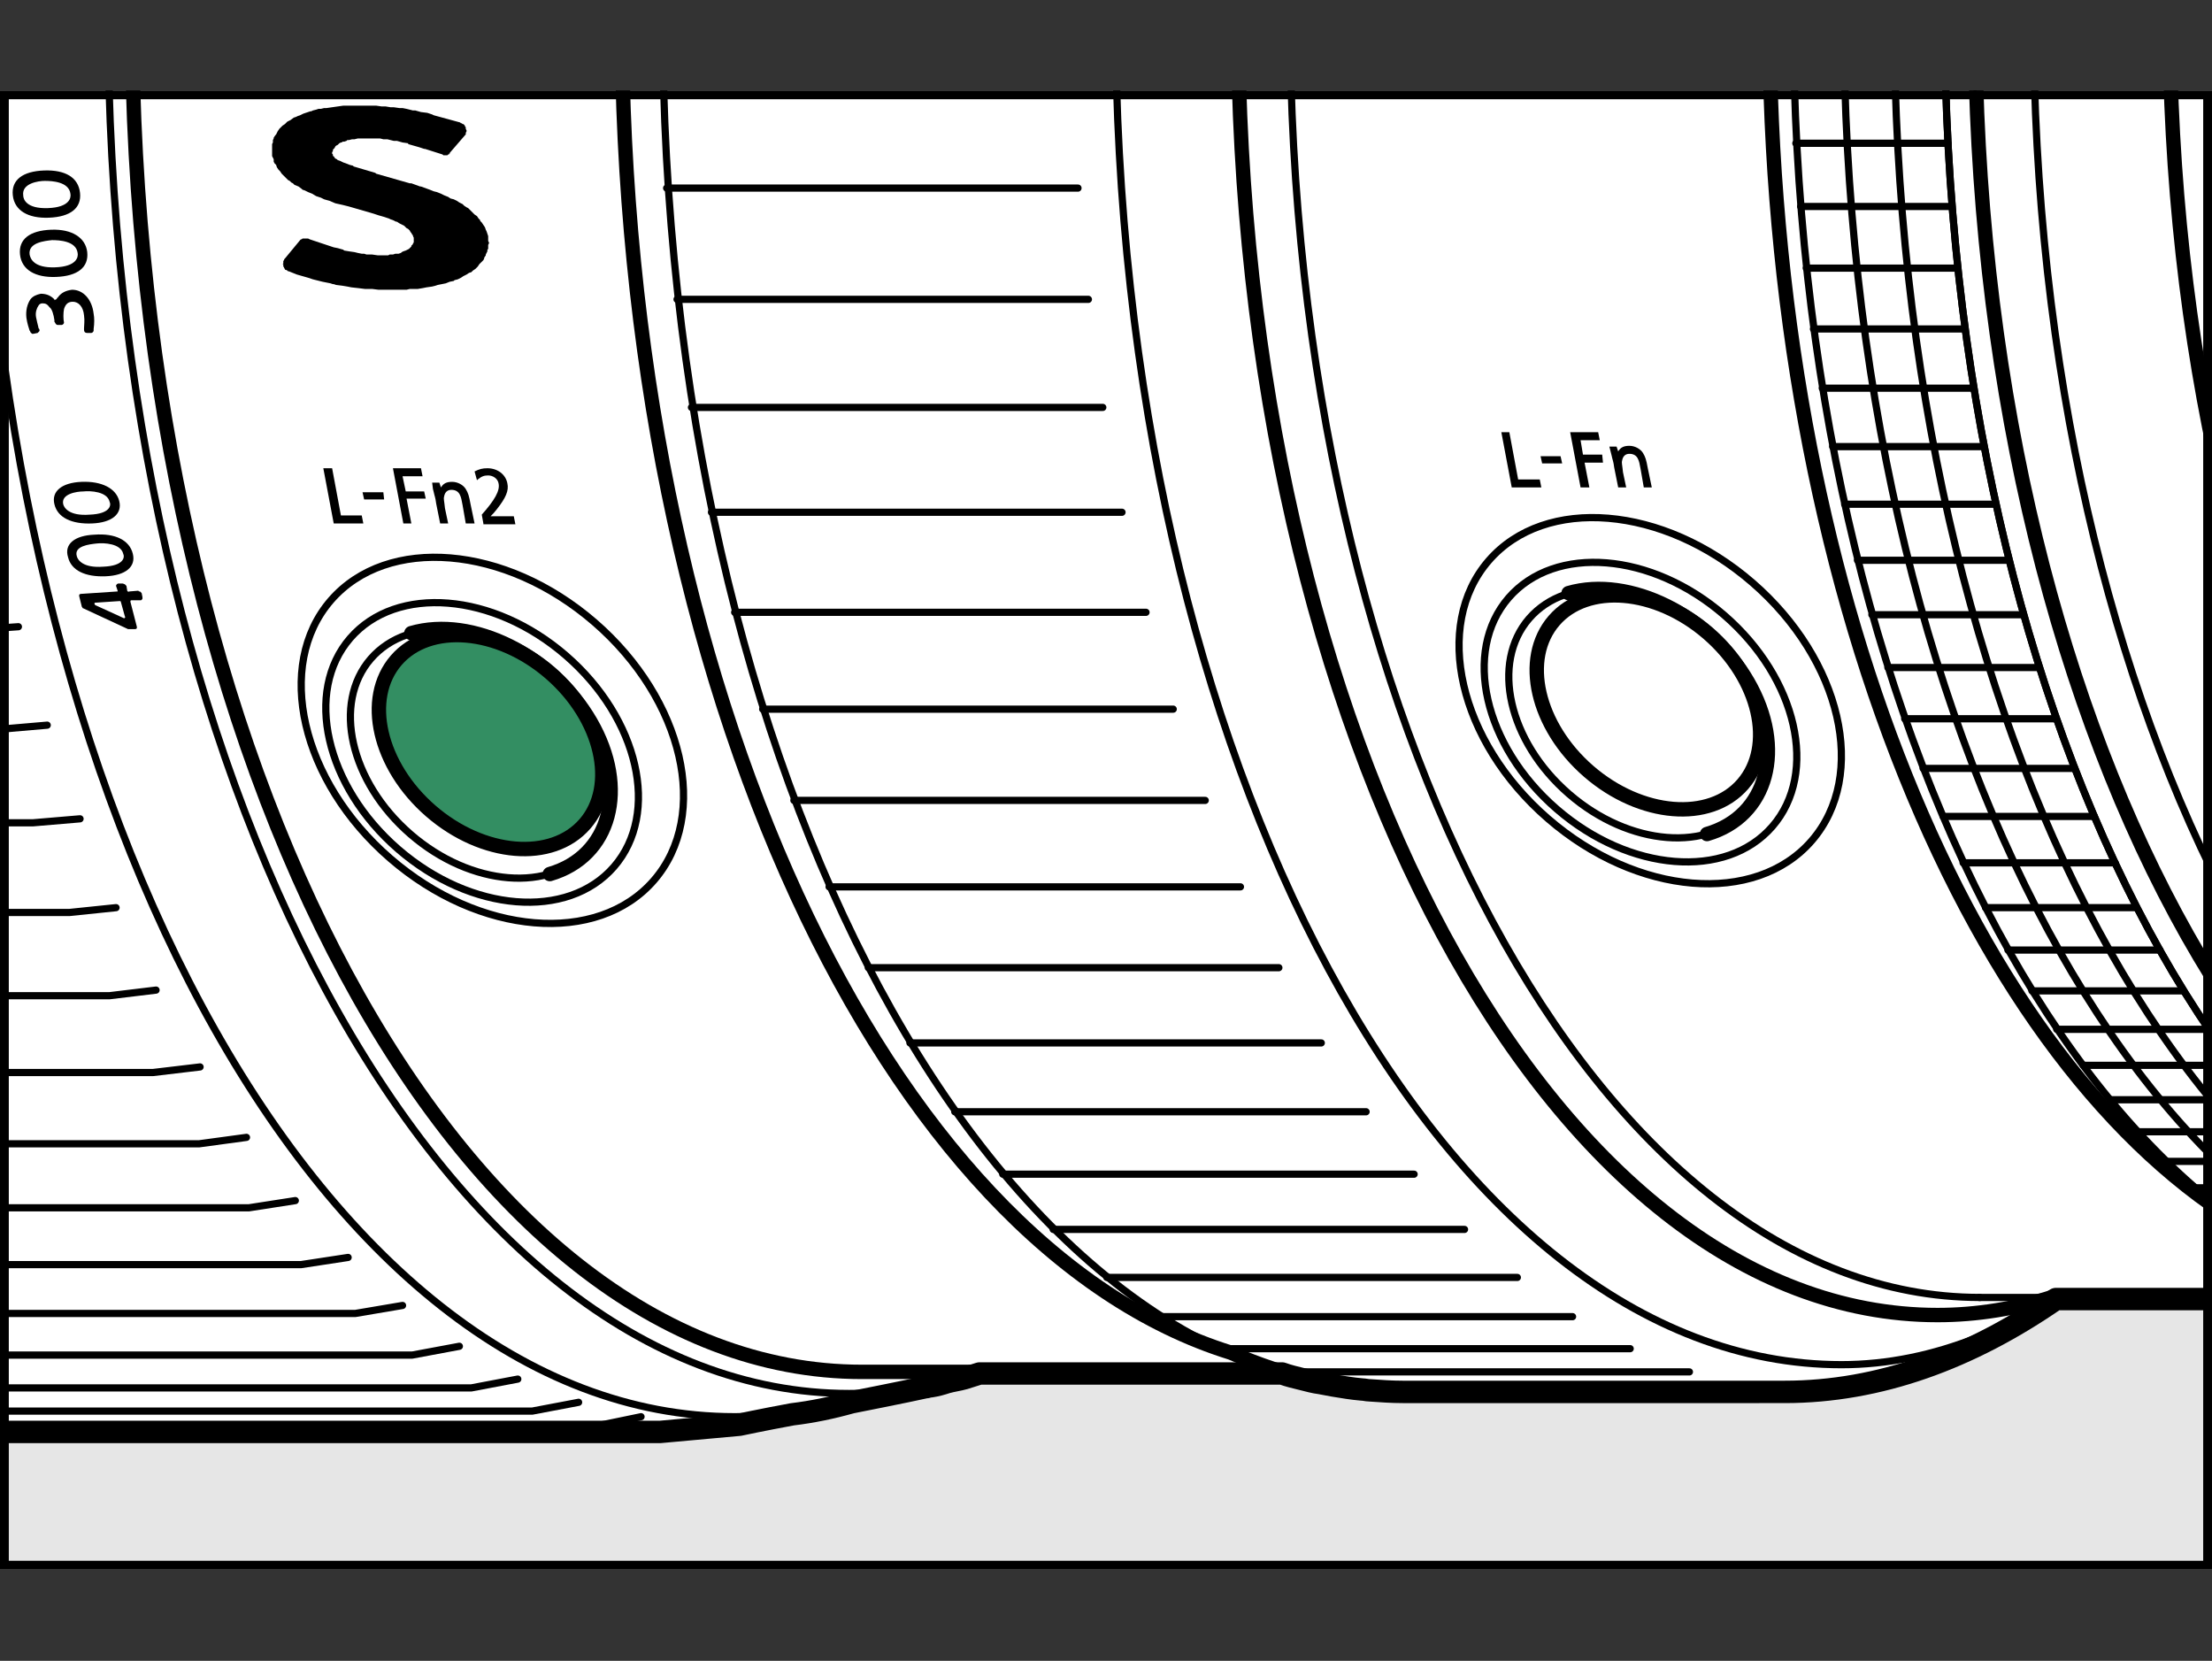 <?xml version="1.0" encoding="utf-8"?>
<!-- Generator: Adobe Illustrator 27.4.0, SVG Export Plug-In . SVG Version: 6.00 Build 0)  -->
<svg version="1.1" id="レイヤー_1" xmlns="http://www.w3.org/2000/svg" xmlns:xlink="http://www.w3.org/1999/xlink" x="0px"
	 y="0px" width="276.4px" height="207.5px" viewBox="0 0 276.4 207.5" style="enable-background:new 0 0 276.4 207.5;"
	 xml:space="preserve">
<rect x="0" y="0" width="276.4" height="207.5" fill="#333333" stroke="none"/>
<style type="text/css">
	.st0{fill:#E6E6E6;}
	.st1{clip-path:url(#SVGID_00000006687720557941110550000004370752339984023738_);}
	.st2{fill:#FFFFFF;stroke:#000000;stroke-width:1.8;stroke-linecap:round;stroke-linejoin:round;}
	.st3{fill:none;stroke:#000000;stroke-width:0.9;stroke-linecap:round;stroke-linejoin:round;stroke-miterlimit:10;}
	.st4{fill:none;stroke:#000000;stroke-width:1.8;stroke-linecap:round;stroke-linejoin:round;stroke-miterlimit:10;}
	.st5{fill:#FFFFFF;stroke:#000000;stroke-width:1.8;stroke-linecap:round;stroke-linejoin:round;stroke-miterlimit:10;}
	.st6{fill:#FFFFFF;stroke:#000000;stroke-width:0.9;stroke-linecap:round;stroke-linejoin:round;stroke-miterlimit:10;}
	.st7{fill:#338E62;stroke:#000000;stroke-width:1.8;stroke-linecap:round;stroke-linejoin:round;stroke-miterlimit:10;}
	.st8{fill:#FFFFFF;}
	.st9{fill:none;stroke:#000000;stroke-width:0.9;stroke-linecap:round;stroke-linejoin:round;}
	.st10{fill:none;stroke:#000000;stroke-width:1.8;stroke-linecap:round;stroke-linejoin:round;}
	.st11{fill:#FFFFFF;stroke:#000000;stroke-width:0.9;stroke-linecap:round;stroke-linejoin:round;}
	
		.st12{fill:url(#SVGID_00000050625309340284228340000002828765493427150493_);stroke:#000000;stroke-width:1.8;stroke-linecap:round;stroke-linejoin:round;}
	.st13{fill:none;stroke:#000000;stroke-width:2.8;stroke-linecap:round;stroke-linejoin:round;}
</style>
<g>
	<rect y="11.3" class="st0" width="276.4" height="184.8"/>
	<g>
		<defs>
			<rect id="SVGID_1_" y="11.3" width="276.4" height="184.8"/>
		</defs>
		<clipPath id="SVGID_00000083050525367764747500000007963244088142060675_">
			<use xlink:href="#SVGID_1_"  style="overflow:visible;"/>
		</clipPath>
		<g style="clip-path:url(#SVGID_00000083050525367764747500000007963244088142060675_);">
			<g>
				<path class="st2" d="M-85.7-162.4c-2.5,0-12.1,0-14.6,0c-3.6,0-7.1,0.4-10.6,1.2c-10.9,0.3-21.3,4.2-31,11.3
					c-38.2,14.4-67.1,77.3-67.1,152.5c0,75.2,28.9,138.1,67.1,152.4c2.7,1.1,11,3.3,11,3.3l1.6,0.3l0,0c9,5.8,18.7,9,28.8,9
					c2.5,0,12.1,0,14.6,0C-36.8,167.5,3,93.5,3,2.6C3-88.4-36.8-162.4-85.7-162.4z"/>
				<line class="st3" x1="-190.1" y1="-48.9" x2="-184.7" y2="-48.9"/>
				<path class="st4" d="M-109.8-161.2L-109.8-161.2c-38.4,0-71.1,46-83,109.9l2.7,2.4"/>
				<path class="st3" d="M-191.8-50.3c-3,16.3-4.7,33.9-4.7,52.1c0,75.2,28,138.5,65.7,155.8"/>
				<path class="st3" d="M-113.6-160.5c-33.9,5.6-62.4,47.2-74.2,104.1h4.6"/>
				<path class="st3" d="M-85.7-162.4c-48.9,0-88.7,74-88.7,165c0,90.9,39.8,164.9,88.7,164.9"/>
				<path class="st4" d="M-100.1-162.4c-48.9,0-88.7,74-88.7,165c0,90.9,39.8,164.9,88.7,164.9"/>
				<line class="st3" x1="-192.8" y1="-51.3" x2="-184.2" y2="-51.3"/>
				<path d="M-139.7-135.8c-0.3,1.2-1.5,1.9-2.8,1.6c-1.3-0.3-2.1-1.5-1.8-2.7c0.3-1.2,1.5-1.9,2.8-1.6
					C-140.2-138.2-139.4-137-139.7-135.8z"/>
			</g>
			<g>
				<path class="st5" d="M-77.2-167.1c-50.1,0-90.9,75.9-90.9,169.1c0,93.1,40.8,169,90.9,169c50.1,0,90.9-75.9,90.9-169
					C13.7-91.2-27.1-167.1-77.2-167.1L-77.2-167.1z"/>
				<path class="st5" d="M-57.9-172.3c-51.7,0-93.8,78.2-93.8,174.4c0,96,42.1,174.2,93.8,174.2C-6.3,176.3,35.8,98,35.8,2
					C35.8-94.1-6.3-172.3-57.9-172.3L-57.9-172.3z"/>
			</g>
			<g>
				<path class="st6" d="M106.2,175.1c-6.6,1.3-13.9,2.8-13.9,2.8l-9.9,0.9H-49.2c-52.4,0-95.2-79.4-95.2-176.8
					c0-97.6,42.7-177,95.2-177H82.4l9.9,1c0,0,3.7,0.7,8.1,1.6L106.2,175.1z"/>
				<g>
					<polyline class="st3" points="88.1,-173.6 82.3,-174.9 -49.1,-174.9 					"/>
					<polyline class="st3" points="-57,-174.3 74.3,-174.3 80.1,-173 					"/>
					<polyline class="st3" points="-64.8,-172.4 66.5,-172.4 72.4,-171.2 					"/>
					<polyline class="st3" points="-72.4,-169.4 58.9,-169.4 64.8,-168.3 					"/>
					<polyline class="st3" points="-79.8,-165.3 51.5,-165.3 57.4,-164.3 					"/>
					<polyline class="st3" points="-86.9,-160.2 44.4,-160.2 50.3,-159.2 					"/>
					<polyline class="st3" points="-93.7,-154.1 37.6,-154.1 43.5,-153.1 					"/>
					<polyline class="st3" points="-100.2,-147 31.1,-147 37,-146.1 					"/>
					<polyline class="st3" points="-106.4,-139 24.9,-139 30.8,-138.2 					"/>
					<polyline class="st3" points="-112.2,-130.1 19.1,-130.1 25,-129.4 					"/>
					<polyline class="st3" points="-117.6,-120.5 13.7,-120.5 19.6,-119.8 					"/>
					<polyline class="st3" points="-122.6,-110.1 8.7,-110.1 14.6,-109.5 					"/>
					<polyline class="st3" points="-127.1,-99 4.2,-99 10,-98.4 					"/>
					<polyline class="st3" points="-131.2,-87.2 0.1,-87.2 5.9,-86.7 					"/>
					<polyline class="st3" points="-134.8,-74.8 -3.5,-74.8 2.4,-74.4 					"/>
					<polyline class="st3" points="-137.8,-61.9 -6.5,-61.9 -0.7,-61.5 					"/>
					<polyline class="st3" points="-140.3,-48.4 -9,-48.4 -3.2,-48.2 					"/>
					<polyline class="st3" points="-142.3,-34.5 -10.9,-34.5 -5.1,-34.3 					"/>
					<polyline class="st3" points="-143.6,-20.2 -12.2,-20.2 -6.4,-20.1 					"/>
					<polyline class="st3" points="-144.2,-5.5 -12.9,-5.5 -7.1,-5.5 					"/>
					<polyline class="st3" points="-144.2,9.4 -12.9,9.4 -7.1,9.4 					"/>
					<polyline class="st3" points="-143.6,24.1 -12.3,24.1 -6.4,24 					"/>
					<polyline class="st3" points="-142.3,38.4 -11,38.4 -5.1,38.2 					"/>
					<polyline class="st3" points="-140.4,52.3 -9,52.3 -3.2,52.1 					"/>
					<polyline class="st3" points="-137.9,65.7 -6.6,65.7 -0.7,65.5 					"/>
					<polyline class="st3" points="-134.8,78.7 -3.5,78.7 2.3,78.3 					"/>
					<polyline class="st3" points="-131.3,91.1 0.1,91.1 5.9,90.6 					"/>
					<polyline class="st3" points="-127.2,102.8 4.1,102.8 10,102.3 					"/>
					<polyline class="st3" points="-122.6,114 8.7,114 14.5,113.4 					"/>
					<polyline class="st3" points="-117.6,124.4 13.7,124.4 19.5,123.7 					"/>
					<polyline class="st3" points="-112.2,134 19.1,134 25,133.3 					"/>
					<polyline class="st3" points="-106.4,142.9 24.9,142.9 30.8,142.1 					"/>
					<polyline class="st3" points="-100.2,150.9 31.1,150.9 36.9,150 					"/>
					<polyline class="st3" points="-93.7,158 37.6,158 43.5,157.1 					"/>
					<polyline class="st3" points="-86.9,164.1 44.4,164.1 50.3,163.1 					"/>
					<polyline class="st3" points="-79.8,169.3 51.5,169.3 57.4,168.2 					"/>
					<polyline class="st3" points="-72.4,173.4 58.9,173.4 64.7,172.3 					"/>
					<polyline class="st3" points="-64.8,176.3 66.5,176.3 72.3,175.2 					"/>
					<polyline class="st3" points="-57,178.2 74.3,178.2 80.1,177 					"/>
					<polyline class="st3" points="-49.1,178.8 82.3,178.8 88.1,177.5 					"/>
				</g>
				<g>
					<path class="st6" d="M116.2-169.1c46.3,9.4,82.5,82.6,82.5,171.2c0,88.5-36.2,161.7-82.5,171c0,0-9.9,2-9.9,2
						c-4.8,1.4-9.5,1.9-14.5,1.9C39.8,177-2.4,98.4-2.4,2C-2.4-94.5,39.8-173,91.7-173c2.9,0,5.7,0.2,8.6,0.7
						C100.3-172.3,116.1-169.2,116.2-169.1z"/>
					<path class="st3" d="M106.1-170.2C55-170.2,13.5-92.9,13.5,2c0,94.8,41.6,172.1,92.6,172.1c51,0,92.6-77.2,92.6-172.1
						C198.7-92.9,157.1-170.2,106.1-170.2L106.1-170.2z"/>
				</g>
			</g>
			<g>
				<path class="st5" d="M169.2-167.5c-10.8,0-50.7,0-61.5,0c-50.2,0-91.2,76-91.2,169.5c0,93.3,40.9,169.4,91.2,169.4
					c10.8,0,50.7,0,61.5,0c50.2,0,91.2-76,91.2-169.4C260.4-91.4,219.5-167.5,169.2-167.5z"/>
				<g>
					
						<ellipse transform="matrix(0.655 -0.756 0.756 0.655 -48.688 78.405)" class="st3" cx="61.5" cy="92.5" rx="19.5" ry="26.7"/>
					
						<ellipse transform="matrix(0.655 -0.756 0.756 0.655 -50.252 77.947)" class="st3" cx="60.2" cy="94" rx="16" ry="21.8"/>
					
						<ellipse transform="matrix(0.655 -0.756 0.756 0.655 -50.432 77.894)" class="st3" cx="60" cy="94.1" rx="13.3" ry="18.1"/>
					<path class="st4" d="M68.7,109.2c7.6-2.2,9.9-10.7,5.1-19S59,76.9,51.4,79.1"/>
					
						<ellipse transform="matrix(0.655 -0.756 0.756 0.655 -48.929 78.335)" class="st7" cx="61.3" cy="92.7" rx="11.4" ry="15.6"/>
				</g>
				<g>
					
						<ellipse transform="matrix(0.949 -0.315 0.315 0.949 49.53 20.574)" class="st5" cx="88.4" cy="-142.9" rx="16" ry="7.1"/>
					
						<ellipse transform="matrix(0.949 -0.315 0.315 0.949 49.853 20.406)" class="st3" cx="88" cy="-143.9" rx="18.6" ry="8.3"/>
					<path class="st4" d="M70.4-138.1c1.4,4.3,10.5,5.2,20.2,2s16.5-9.4,15-13.7"/>
					<path class="st3" d="M114.5-148.9c-1-3.1-4.7-4.9-9.9-5.5c-0.8-0.1-4.1-0.3-4.9-0.4c-4.2-0.2-9.3,0.5-14.6,2.3
						c-5.3,1.8-9.9,4.3-13.1,7c-0.6,0.5-2.6,2.3-3.1,2.7c-4.2,3.7-6.3,7.6-5.2,10.8c2.1,6.2,15.1,7.5,29.1,2.9
						C106.9-133.9,116.6-142.7,114.5-148.9z"/>
					
						<ellipse transform="matrix(0.949 -0.315 0.315 0.949 49.625 20.525)" class="st3" cx="88.3" cy="-143.2" rx="22.1" ry="9.8"/>
				</g>
				<path d="M65.4-143.1c0.6,0.9,0.2,2.2-0.9,3c-1.1,0.7-2.4,0.6-2.9-0.3c-0.6-0.9-0.1-2.2,0.9-3C63.6-144.2,64.9-144,65.4-143.1z"
					/>
			</g>
			<g>
				<path class="st5" d="M223-169.8h-47.9c-7.4,0-14.5,1.7-21.4,4.7C110.7-151.7,77.7-81.9,77.7,2c0,83.8,33,153.6,76.1,167
					c6.9,3,14,4.7,21.4,4.7H223C274,173.8,319,96.7,319,2C319-92.7,274-169.8,223-169.8z"/>
				<path class="st3" d="M230.1-166.6c-50,0-90.7,75.6-90.7,168.6c0,92.8,40.7,168.5,90.7,168.5c45.9,0,90.7-75.6,90.7-168.5
					C320.8-91,274.7-166.6,230.1-166.6L230.1-166.6z"/>
				<path class="st3" d="M175.2-169.8c-50.9,0-92.4,77.1-92.4,171.9c0,94.6,41.5,171.7,92.4,171.7"/>
				<g>
					<line class="st3" x1="175.1" y1="-169.8" x2="226.4" y2="-169.8"/>
					<line class="st3" x1="167.3" y1="-169.2" x2="218.7" y2="-169.2"/>
					<line class="st3" x1="159.7" y1="-167.5" x2="211.1" y2="-167.5"/>
					<line class="st3" x1="152.3" y1="-164.6" x2="203.7" y2="-164.6"/>
					<line class="st3" x1="145.2" y1="-160.6" x2="196.6" y2="-160.6"/>
					<line class="st3" x1="138.3" y1="-155.6" x2="189.7" y2="-155.6"/>
					<line class="st3" x1="131.7" y1="-149.7" x2="183" y2="-149.7"/>
					<line class="st3" x1="125.4" y1="-142.8" x2="176.7" y2="-142.8"/>
					<line class="st3" x1="119.4" y1="-135" x2="170.7" y2="-135"/>
					<line class="st3" x1="113.7" y1="-126.4" x2="165.1" y2="-126.4"/>
					<line class="st3" x1="108.5" y1="-117.1" x2="159.9" y2="-117.1"/>
					<line class="st3" x1="103.6" y1="-106.9" x2="155" y2="-106.9"/>
					<line class="st3" x1="99.2" y1="-96.1" x2="150.6" y2="-96.1"/>
					<line class="st3" x1="95.3" y1="-84.7" x2="146.7" y2="-84.7"/>
					<line class="st3" x1="91.8" y1="-72.7" x2="143.2" y2="-72.7"/>
					<line class="st3" x1="88.9" y1="-60.1" x2="140.3" y2="-60.1"/>
					<line class="st3" x1="86.5" y1="-47" x2="137.8" y2="-47"/>
					<line class="st3" x1="84.6" y1="-33.5" x2="136" y2="-33.5"/>
					<line class="st3" x1="83.4" y1="-19.6" x2="134.7" y2="-19.6"/>
					<line class="st3" x1="82.7" y1="-5.3" x2="134.1" y2="-5.3"/>
					<line class="st3" x1="82.7" y1="9.2" x2="134.1" y2="9.2"/>
					<line class="st3" x1="83.3" y1="23.5" x2="134.7" y2="23.5"/>
					<line class="st3" x1="84.6" y1="37.4" x2="136" y2="37.4"/>
					<line class="st3" x1="86.4" y1="50.9" x2="137.8" y2="50.9"/>
					<line class="st3" x1="88.9" y1="64" x2="140.2" y2="64"/>
					<line class="st3" x1="91.8" y1="76.5" x2="143.2" y2="76.5"/>
					<line class="st3" x1="95.3" y1="88.6" x2="146.6" y2="88.6"/>
					<line class="st3" x1="99.2" y1="100" x2="150.6" y2="100"/>
					<line class="st3" x1="103.6" y1="110.8" x2="155" y2="110.8"/>
					<line class="st3" x1="108.5" y1="120.9" x2="159.8" y2="120.9"/>
					<line class="st3" x1="113.7" y1="130.3" x2="165.1" y2="130.3"/>
					<line class="st3" x1="119.3" y1="138.9" x2="170.7" y2="138.9"/>
					<line class="st3" x1="125.3" y1="146.7" x2="176.7" y2="146.7"/>
					<line class="st3" x1="131.6" y1="153.6" x2="183" y2="153.6"/>
					<line class="st3" x1="138.3" y1="159.6" x2="189.6" y2="159.6"/>
					<line class="st3" x1="145.2" y1="164.5" x2="196.5" y2="164.5"/>
					<line class="st3" x1="152.3" y1="168.5" x2="203.7" y2="168.5"/>
					<line class="st3" x1="159.7" y1="171.4" x2="211.1" y2="171.4"/>
					<line class="st3" x1="167.3" y1="173.2" x2="218.7" y2="173.2"/>
					<line class="st3" x1="175.1" y1="173.8" x2="226.4" y2="173.8"/>
				</g>
			</g>
			<g>
				<path class="st5" d="M307.7-158.2h-51.1c-4.7-1.5-9.5-2.3-14.5-2.3c-48.2,0-87.4,72.9-87.4,162.5c0,89.5,39.2,162.3,87.4,162.3
					c4.9,0,9.8-0.8,14.5-2.3c15.8,0,42.6,0,51.1,0c47.5,0,86.1-71.9,86.1-160.1C393.8-86.3,355.2-158.2,307.7-158.2z"/>
				<g>
					<path d="M196.4-109.7l34.3-38.4c1.3-1.5,3.1-2.3,5-2.3h29.3c0.5,0,0.8,0.6,0.4,1l-33.1,38.3c-1.6,1.8-3.8,2.8-6.2,2.8h-29
						C196.3-108.3,195.9-109.1,196.4-109.7z"/>
					<path class="st8" d="M206.2-112l28.2-32.3c1.1-1.2,2.6-1.9,4.2-1.9h17.2c0.7,0,1.1,0.9,0.6,1.4l-28.6,32.8
						c-0.9,1-2.2,1.6-3.5,1.6h-17.4C206.1-110.5,205.7-111.5,206.2-112z"/>
					<path class="st9" d="M240.2-152.2l-6.2,0c-1.4,0-2.9,0.3-4.1,1.1c-14.2,8.1-26.9,22.9-36.9,42.4c0,0-1.4,3.5,2.4,3.5l30.6,0.1
						c2.6,0,5.2-1.2,6.9-3.2l35.9-41.5c0.8-1,0.6-2.4-0.7-2.4H240.2"/>
					<line class="st9" x1="194.2" y1="-111" x2="229.9" y2="-151.1"/>
				</g>
				<g>
					
						<ellipse transform="matrix(0.53 -0.848 0.848 0.53 144.107 140.986)" class="st3" cx="199.2" cy="-59.5" rx="18.7" ry="14.4"/>
					
						<ellipse transform="matrix(0.53 -0.848 0.848 0.53 144.058 141.942)" class="st5" cx="200" cy="-58.9" rx="14.7" ry="11.4"/>
				</g>
				<g>
					
						<ellipse transform="matrix(0.655 -0.756 0.756 0.655 5.058 186.039)" class="st3" cx="206.1" cy="87.5" rx="19.5" ry="26.7"/>
					
						<ellipse transform="matrix(0.655 -0.756 0.756 0.655 3.495 185.581)" class="st3" cx="204.9" cy="89" rx="16" ry="21.8"/>
					
						<ellipse transform="matrix(0.655 -0.756 0.756 0.655 3.314 185.528)" class="st3" cx="204.7" cy="89.1" rx="13.3" ry="18.1"/>
					<path class="st4" d="M213.3,104.2c7.6-2.2,9.9-10.7,5.1-19c-4.8-8.3-14.8-13.3-22.4-11.1"/>
					
						<ellipse transform="matrix(0.655 -0.756 0.756 0.655 4.817 185.968)" class="st5" cx="205.9" cy="87.7" rx="11.4" ry="15.6"/>
				</g>
				<path class="st3" d="M247.4-158.2c-47.5,0-86.2,71.9-86.2,160.2c0,88.2,38.7,160.1,86.2,160.1"/>
			</g>
			<g>
				<path class="st5" d="M329.9-159.5H311c-10.5,0-20.5,3.5-29.8,9.8C246.4-129.6,221.1-69.2,221.1,2c0,71.1,25.3,131.5,60.1,151.6
					c9.3,6.4,19.4,9.8,29.8,9.8h18.9c47.9,0,86.9-72.5,86.9-161.4C416.8-87.1,377.8-159.5,329.9-159.5z"/>
				<g>
					<line class="st3" x1="329.8" y1="-159.5" x2="310.9" y2="-159.5"/>
					<line class="st3" x1="325.5" y1="-159.3" x2="306.6" y2="-159.3"/>
					<line class="st3" x1="321.2" y1="-158.7" x2="302.3" y2="-158.7"/>
					<line class="st3" x1="317" y1="-157.8" x2="298.1" y2="-157.8"/>
					<line class="st3" x1="312.9" y1="-156.4" x2="293.9" y2="-156.4"/>
					<line class="st3" x1="308.8" y1="-154.7" x2="289.9" y2="-154.7"/>
					<line class="st3" x1="304.8" y1="-152.7" x2="285.9" y2="-152.7"/>
					<line class="st3" x1="300.8" y1="-150.3" x2="281.9" y2="-150.3"/>
					<line class="st3" x1="297" y1="-147.6" x2="278.1" y2="-147.6"/>
					<line class="st3" x1="293.2" y1="-144.5" x2="274.3" y2="-144.5"/>
					<line class="st3" x1="289.6" y1="-141.1" x2="270.7" y2="-141.1"/>
					<line class="st3" x1="286" y1="-137.5" x2="267.1" y2="-137.5"/>
					<line class="st3" x1="282.6" y1="-133.5" x2="263.7" y2="-133.5"/>
					<line class="st3" x1="279.2" y1="-129.2" x2="260.3" y2="-129.2"/>
					<line class="st3" x1="276" y1="-124.7" x2="257.1" y2="-124.7"/>
					<line class="st3" x1="272.9" y1="-119.9" x2="254" y2="-119.9"/>
					<line class="st3" x1="269.9" y1="-114.8" x2="251" y2="-114.8"/>
					<line class="st3" x1="267" y1="-109.5" x2="248.1" y2="-109.5"/>
					<line class="st3" x1="264.3" y1="-103.9" x2="245.4" y2="-103.9"/>
					<line class="st3" x1="261.7" y1="-98.2" x2="242.8" y2="-98.2"/>
					<line class="st3" x1="259.3" y1="-92.1" x2="240.4" y2="-92.1"/>
					<line class="st3" x1="257" y1="-85.9" x2="238.1" y2="-85.9"/>
					<line class="st3" x1="254.8" y1="-79.5" x2="235.9" y2="-79.5"/>
					<line class="st3" x1="252.9" y1="-72.9" x2="233.9" y2="-72.9"/>
					<line class="st3" x1="251" y1="-66.1" x2="232.1" y2="-66.1"/>
					<line class="st3" x1="249.4" y1="-59.1" x2="230.5" y2="-59.1"/>
					<line class="st3" x1="247.9" y1="-51.9" x2="229" y2="-51.9"/>
					<line class="st3" x1="246.6" y1="-44.6" x2="227.7" y2="-44.6"/>
					<line class="st3" x1="245.5" y1="-37.2" x2="226.6" y2="-37.2"/>
					<line class="st3" x1="244.6" y1="-29.6" x2="225.7" y2="-29.6"/>
					<line class="st3" x1="243.9" y1="-21.9" x2="225" y2="-21.9"/>
					<line class="st3" x1="243.4" y1="-14" x2="224.4" y2="-14"/>
					<line class="st3" x1="243" y1="-6.1" x2="224.1" y2="-6.1"/>
					<line class="st3" x1="242.9" y1="2" x2="224" y2="2"/>
					<line class="st3" x1="243" y1="10" x2="224.1" y2="10"/>
					<line class="st3" x1="243.4" y1="17.9" x2="224.4" y2="17.9"/>
					<line class="st3" x1="243.9" y1="25.8" x2="225" y2="25.8"/>
					<line class="st3" x1="244.6" y1="33.5" x2="225.7" y2="33.5"/>
					<line class="st3" x1="245.5" y1="41.1" x2="226.6" y2="41.1"/>
					<line class="st3" x1="246.6" y1="48.5" x2="227.7" y2="48.5"/>
					<line class="st3" x1="247.9" y1="55.8" x2="229" y2="55.8"/>
					<line class="st3" x1="249.4" y1="63" x2="230.5" y2="63"/>
					<line class="st3" x1="251" y1="70" x2="232.1" y2="70"/>
					<line class="st3" x1="252.8" y1="76.8" x2="233.9" y2="76.8"/>
					<line class="st3" x1="254.8" y1="83.4" x2="235.9" y2="83.4"/>
					<line class="st3" x1="256.9" y1="89.8" x2="238" y2="89.8"/>
					<line class="st3" x1="259.2" y1="96" x2="240.3" y2="96"/>
					<line class="st3" x1="261.7" y1="102" x2="242.8" y2="102"/>
					<line class="st3" x1="264.3" y1="107.8" x2="245.3" y2="107.8"/>
					<line class="st3" x1="267" y1="113.4" x2="248.1" y2="113.4"/>
					<line class="st3" x1="269.9" y1="118.7" x2="250.9" y2="118.7"/>
					<line class="st3" x1="272.8" y1="123.8" x2="253.9" y2="123.8"/>
					<line class="st3" x1="276" y1="128.6" x2="257" y2="128.6"/>
					<line class="st3" x1="279.2" y1="133.1" x2="260.3" y2="133.1"/>
					<line class="st3" x1="282.5" y1="137.4" x2="263.6" y2="137.4"/>
					<line class="st3" x1="286" y1="141.4" x2="267.1" y2="141.4"/>
					<line class="st3" x1="289.6" y1="145.1" x2="270.6" y2="145.1"/>
					<line class="st3" x1="293.2" y1="148.4" x2="274.3" y2="148.4"/>
					<line class="st3" x1="297" y1="151.5" x2="278.1" y2="151.5"/>
					<line class="st3" x1="300.8" y1="154.2" x2="281.9" y2="154.2"/>
					<line class="st3" x1="304.8" y1="156.6" x2="285.8" y2="156.6"/>
					<line class="st3" x1="308.8" y1="158.7" x2="289.8" y2="158.7"/>
					<line class="st3" x1="312.8" y1="160.4" x2="293.9" y2="160.4"/>
					<line class="st3" x1="317" y1="161.7" x2="298.1" y2="161.7"/>
					<line class="st3" x1="321.2" y1="162.7" x2="302.3" y2="162.7"/>
					<line class="st3" x1="325.5" y1="163.3" x2="306.6" y2="163.3"/>
					<line class="st3" x1="310.9" y1="163.5" x2="329.8" y2="163.5"/>
				</g>
				<g>
					<path class="st3" d="M329.9-159.5c-47.9,0-86.9,72.5-86.9,161.6c0,89,39,161.4,86.9,161.4"/>
					<path class="st3" d="M323.6-159.5c-47.9,0-86.9,72.5-86.9,161.6c0,89,39,161.4,86.9,161.4"/>
					<path class="st3" d="M317.3-159.5c-47.9,0-86.9,72.5-86.9,161.6c0,89,39,161.4,86.9,161.4"/>
					<path class="st3" d="M311-159.5c-47.9,0-86.9,72.5-86.9,161.6c0,89,39,161.4,86.9,161.4"/>
				</g>
				<path class="st3" d="M329.9-159.5c-47.9,0-86.9,72.5-86.9,161.6c0,89,39,161.4,86.9,161.4"/>
				<path class="st3" d="M332.3-156.9c-47.1,0-85.4,71.3-85.4,158.9c0,87.5,38.4,158.8,85.4,158.8c47.1,0,85.4-71.3,85.4-158.8
					C417.7-85.6,379.3-156.9,332.3-156.9L332.3-156.9z"/>
			</g>
			<g>
				<path class="st5" d="M339.5-156.9c-1.2,0-6,0-7.3,0c-47.1,0-85.4,71.3-85.4,158.9c0,87.5,38.4,158.8,85.4,158.8c1.2,0,6,0,7.3,0
					c47.1,0,85.4-71.3,85.4-158.8C424.9-85.6,386.6-156.9,339.5-156.9z"/>
				<path class="st3" d="M339.5-156.9c-47.1,0-85.4,71.3-85.4,158.9c0,87.5,38.4,158.8,85.4,158.8"/>
				<path d="M305-127.6c-0.2,1-1.2,1.5-2.2,1.3c-1-0.3-1.7-1.2-1.4-2.2c0.2-0.9,1.2-1.5,2.2-1.3C304.6-129.5,305.3-128.5,305-127.6z
					"/>
				<path d="M280.1,83.2c-0.2,1-1.2,1.5-2.2,1.3c-1-0.3-1.7-1.2-1.4-2.2c0.2-0.9,1.2-1.5,2.2-1.3C279.7,81.3,280.4,82.2,280.1,83.2z
					"/>
			</g>
			<g>
				<path class="st5" d="M509.3,68.9L509.3,68.9c6.2-19.9,9.8-43,9.8-67.6c0-51.3-15.4-96-38.1-118.8c-3.1-3.1-13.8-12.9-16-15
					c-11.3-11.1-24.2-17.4-37.8-17.4h-74.7c-44.9,0-81.4,67.9-81.4,151.3c0,83.3,36.5,151.2,81.4,151.2H369l10.5,25.6l62.5,1
					c0,0,12.1,1.2,17-6.9l1.1-3.6l17-20.4l2-7.8l8.5-10.2h4.5l17.1-20.5l3-7.3c1.1-2.7,1.7-5.6,1.5-8.5c0-0.6-0.1-1.2-0.2-1.8
					L509.3,68.9z"/>
				<path class="st3" d="M352.5,152.5h74.7c2.7,0,5.3-0.2,7.9-0.7c0,0,3.5-7.5,8.7-10.4c4.9-2.8,16-3,21.3-6.3
					c5.7-3.6,12.2-11.3,15-14"/>
				<g>
					<path class="st6" d="M366.8,136.8c-13-4.4-24.9-2.4-25.7,2.3c-0.1,0.5,0,0.9,0.1,1.4c0.6,2.3,8,9.1,8,9.1c2,1.9,7.7,3.9,14.5,5
						c6.8,1.2,12.9,1.2,15.4,0c0,0,8.6-4.1,9.9-4.9c0.3-0.2,0.5-0.4,0.6-0.5C390.7,147,380.7,141.5,366.8,136.8z"/>
					
						<ellipse transform="matrix(0.167 -0.986 0.986 0.167 154.307 485.104)" class="st3" cx="364.2" cy="151.2" rx="3" ry="11.9"/>
					
						<ellipse transform="matrix(0.167 -0.986 0.986 0.167 155.055 484.662)" class="st3" cx="364.3" cy="150.6" rx="4.1" ry="16.4"/>
					<path class="st3" d="M370.2,149.6c0,0-2.4-0.8-5.5-1.3c-3.1-0.5-5.6-0.6-5.6-0.6c-0.1,0.5-0.2,1.3-0.3,1.8
						c-0.1,0.8,2.2,1.8,5.3,2.3c3.1,0.5,5.7,0.3,5.8-0.4C370,150.9,370.1,150.1,370.2,149.6z"/>
				</g>
				<path class="st3" d="M427.1-150c-44.9,0-81.4,67.9-81.4,151.3c0,83.3,36.5,151.2,81.4,151.2"/>
				<path class="st3" d="M445.7-134.5c-40.2,0-73,60.9-73,135.8c0,74.8,32.8,135.7,73,135.7c40.2,0,73-60.9,73-135.7
					C518.7-73.6,486-134.5,445.7-134.5L445.7-134.5z"/>
				<path class="st3" d="M447.3-131.6c-39.4,0-71.5,59.6-71.5,132.9c0,73.2,32.1,132.8,71.5,132.8c39.4,0,71.4-59.6,71.4-132.8
					C518.7-72,486.7-131.6,447.3-131.6L447.3-131.6z"/>
				<polyline class="st3" points="487.7,130.3 495,121.6 492.2,130.3 				"/>
				<path d="M316.2-127.9c0.6,0.9,0.2,2.2-0.9,3c-1.1,0.7-2.4,0.6-2.9-0.3c-0.6-0.9-0.1-2.2,0.9-3
					C314.3-128.9,315.6-128.8,316.2-127.9z"/>
				<path d="M287.5,79.7c1-0.4,2.2,0.3,2.7,1.5c0.5,1.2,0.1,2.5-0.9,2.8c-1,0.4-2.2-0.3-2.7-1.5C286.1,81.3,286.5,80.1,287.5,79.7z"
					/>
				<path class="st3" d="M443.7,141.4l12,18.6c1.1,1.8,1.4,3.9,0.8,5.9l-3.5,11.4"/>
			</g>
			<polygon class="st6" points="477.1,148.3 479.2,140.5 495,121.6 492.2,130.3 506.3,113.2 506.3,116 496.2,127.8 495.9,131 
				497.2,133.6 463.8,173.5 461.3,174.9 456.8,174.9 459.1,172.2 460.1,168.7 			"/>
			<polyline class="st3" points="459.1,172.2 468.6,160.7 468,163.6 465,169.9 461.7,173.2 458.4,173.2 			"/>
			<g>
				
					<ellipse transform="matrix(0.167 -0.986 0.986 0.167 156.393 482.566)" class="st6" cx="363.7" cy="148.7" rx="9.2" ry="36.8"/>
				<path class="st5" d="M364.9,142.1c-22.3-3.8-41.2-2.3-42.1,3.2l-4.6,27.4c-0.2,0.9,0.2,1.9,1,2.9c0.1,0.1,4.6,4.9,4.7,5
					c4.4,4.3,17.1,9,32.6,11.6c15.3,2.6,28.8,2.4,34.5-0.1c0.1,0,5.8-3,5.9-3c1.3-0.7,2.1-1.6,2.3-2.7l4.6-27.4
					C404.5,153.5,387.2,145.9,364.9,142.1z"/>
				<g>
					<path class="st3" d="M372.1,185.3h-22.3c-1.3,0-2.7-0.3-3.8-1l-3.6-1.9c-0.9-0.5-0.5-1.7,0.4-1.7h22.3c1.3,0,2.7,0.3,3.8,1
						l3.6,1.9C373.4,184,373,185.3,372.1,185.3z"/>
					<path class="st3" d="M381.7,194c7-0.5,11.6-2.1,12-4.6c0.8-4.9-14.5-11.6-34.3-15c-19.8-3.3-36.4-2.1-37.3,2.9
						c-0.8,4.9,14.5,11.6,34.3,15c4.7,0.8,9.2,1.3,13.3,1.6l-1.7-2h11.2L381.7,194z"/>
				</g>
				<g>
					<path class="st5" d="M393.7,189.4c0.8-4.9-14.5-11.6-34.2-15c-19.7-3.3-36.4-2.1-37.3,2.9c-0.2,1.1-0.2,6.1-0.2,6.2
						c0,4.8,14.7,11.1,33.5,14.3c18.7,3.2,34.6,2.1,36.3-2.3C391.9,195.4,393.5,190.5,393.7,189.4z"/>
					<path class="st4" d="M322.2,177.3c-0.2,1.1-0.2,6.1-0.2,6.2c0,4.8,14.7,11.1,33.5,14.3c18.7,3.2,34.6,2.1,36.3-2.3
						c0.1-0.2,1.7-5,1.9-6.1"/>
					<path class="st3" d="M391.6,195.7c0.8-4.8-14.1-11.3-33.3-14.6c-19.2-3.3-35.4-2-36.3,2.8"/>
				</g>
				<g>
					<line class="st3" x1="399" y1="186.5" x2="403.6" y2="159.1"/>
					<line class="st3" x1="403.1" y1="156.9" x2="398.5" y2="184.3"/>
					<line class="st3" x1="401.1" y1="154.6" x2="396.4" y2="182"/>
					<line class="st3" x1="397.6" y1="152.3" x2="393" y2="179.7"/>
					<line class="st3" x1="393" y1="149.9" x2="388.3" y2="177.4"/>
					<line class="st3" x1="387.2" y1="147.7" x2="382.5" y2="175.1"/>
					<line class="st3" x1="380.5" y1="145.6" x2="375.8" y2="173"/>
					<line class="st3" x1="373" y1="143.7" x2="368.3" y2="171.1"/>
					<line class="st3" x1="364.9" y1="142.1" x2="360.2" y2="169.6"/>
					<line class="st3" x1="356.7" y1="141" x2="352" y2="168.4"/>
					<line class="st3" x1="349" y1="140.3" x2="344.3" y2="167.7"/>
					<line class="st3" x1="342" y1="140" x2="337.3" y2="167.5"/>
					<line class="st3" x1="335.8" y1="140.2" x2="331.1" y2="167.7"/>
					<line class="st3" x1="330.6" y1="140.9" x2="325.9" y2="168.3"/>
					<line class="st3" x1="326.6" y1="142" x2="321.9" y2="169.4"/>
					<line class="st3" x1="323.9" y1="143.5" x2="319.2" y2="170.9"/>
					<line class="st3" x1="322.7" y1="145.4" x2="318.1" y2="172.8"/>
				</g>
				<g>
					<path class="st3" d="M318.1,172.8c0.9-5.6,19.8-7,42.1-3.2c22.3,3.8,39.7,11.4,38.7,16.9"/>
					<path class="st3" d="M319.2,165.9c0.9-5.6,19.8-7,42.1-3.2s39.7,11.4,38.7,16.9"/>
					<path class="st3" d="M320.4,159.1c0.9-5.6,19.8-7,42.1-3.2c22.3,3.8,39.7,11.4,38.7,16.9"/>
					<path class="st3" d="M321.6,152.2c0.9-5.6,19.8-7,42.1-3.2c22.3,3.8,39.7,11.4,38.7,16.9"/>
					<path class="st3" d="M403.6,159.1c0.9-5.6-16.4-13.2-38.7-16.9c-22.3-3.8-41.2-2.3-42.1,3.2"/>
				</g>
			</g>
			<g>
				<path class="st5" d="M460.8-130.6c-2.8-0.6-5.7-1-8.6-1c-0.8,0-4.2,0-5,0c-39.4,0-71.5,59.6-71.5,132.9
					c0,73.2,32.1,132.8,71.5,132.8c0.8,0,4.2,0,5,0c2.9,0,5.8-0.3,8.6-1c4.1-0.9,21.5-4.7,23.9-5.2c34.3-6.9,61.1-61.1,61.1-126.6
					c0-65.6-26.8-119.8-61.1-126.8C484.6-125.5,465-129.7,460.8-130.6z"/>
				<path class="st3" d="M452.3-131.6c-39.4,0-71.5,59.6-71.5,132.9c0,73.2,32.1,132.8,71.5,132.8"/>
			</g>
			<g>
				<path class="st6" d="M549.7-124.8h-69.6c-37.4,0-67.8,56.6-67.8,126.1c0,69.4,30.4,126,67.8,126h69.6c37.4,0,67.8-56.6,67.8-126
					C617.5-68.3,587-124.8,549.7-124.8z"/>
				<g>
					<path class="st3" d="M549.7-124.8c-37.4,0-67.8,56.6-67.8,126.1c0,69.4,30.4,126,67.8,126c37.4,0,67.8-56.6,67.8-126
						C617.5-68.3,587-124.8,549.7-124.8L549.7-124.8z"/>
					<g>
						<path class="st10" d="M551.6-119.5c-0.4,0-2,0-2.4,0c-35.4,0-64.3,54.2-64.3,120.9c0,66.7,28.8,120.9,64.3,120.9
							c0.4,0,2,0,2.4,0c35.4,0,64.3-54.2,64.3-120.9C615.8-65.3,587-119.5,551.6-119.5z"/>
						<path class="st9" d="M551-119.5c-35.7,0-64.8,54.2-64.8,120.9c0,66.7,29.1,120.9,64.8,120.9c35.7,0,64.8-54.2,64.8-120.9
							C615.8-65.3,586.7-119.5,551-119.5L551-119.5z"/>
						<path class="st11" d="M549.1,119.8c34.3-1.6,62-54.1,62-118.4c0-64.3-27.7-116.8-62-118.4l-0.3,0
							c-34.1,1.9-61.5,54.3-61.5,118.4c0,64.1,27.4,116.5,61.5,118.4L549.1,119.8z"/>
						<path class="st9" d="M550.7-117c-35,0-63.5,53.1-63.5,118.5c0,65.3,28.5,118.5,63.5,118.5c35,0,63.5-53.1,63.5-118.5
							C614.2-63.9,585.7-117,550.7-117L550.7-117z"/>
					</g>
					<g>
						<path class="st9" d="M565.5-91.8l-7.4-0.8c-3,0-5.7,0-6.3,0c-27.7,0-50.3,42.1-50.3,93.8c0,45.5,17.5,83.5,40.5,92"/>
						<path class="st10" d="M565.5-91.8l-7.4-0.8c-3,0-5.7,0-6.3,0"/>
						<g>
							<path class="st9" d="M557.6-111.9c-1.9,0-3.5,3.1-3.5,6.8s1.6,6.8,3.5,6.8c1.9,0,3.5-3.1,3.5-6.8S559.5-111.9,557.6-111.9
								L557.6-111.9z"/>
							<path class="st9" d="M527.7,95.1c-1.9,0-3.5,3.1-3.5,6.8c0,3.8,1.6,6.8,3.5,6.8c1.9,0,3.5-3.1,3.5-6.8
								C531.2,98.1,529.6,95.1,527.7,95.1L527.7,95.1z"/>
							<path class="st9" d="M489-26.1c0.5,2.6,1.8,4.5,3.3,4.5c1.9,0,3.5-3.1,3.5-6.8s-1.6-6.8-3.5-6.8l0,0c-0.8,0-1.6,0.6-2.2,1.5"
								/>
							<path class="st9" d="M578.9,85.4c-1.9,0-3.5,3.1-3.5,6.8c0,3.8,1.6,6.8,3.5,6.8c1.9,0,3.5-3.1,3.5-6.8
								C582.4,88.5,580.9,85.4,578.9,85.4L578.9,85.4z"/>
							<path class="st9" d="M499.8,54.9c-0.4-0.2-0.8-0.1-1.2,0.2c-0.4,0.4-1.8,2-2.1,2.5c-0.3,0.4-0.5,1-0.5,1.8
								c-0.1,1.7,0.6,3.4,1.5,3.9c0.4,0.2,0.8,0.1,1.2-0.2c0.4-0.4,1.8-2,2.1-2.6c0.3-0.4,0.4-1,0.5-1.7
								C501.4,57.2,500.7,55.4,499.8,54.9z"/>
						</g>
						<path class="st3" d="M572.5,92.8c-1.9,1.7-8.4,5.2-8.4,5.2c-3.9,1.7-8,2.6-12.2,2.6c-0.7,0-3.1-0.1-3.6-0.1
							c-29.5,0-53.5-44.6-53.5-99.3c0-54.8,24-99.4,53.5-99.4c0.7,0,3.1,0.1,3.6,0.1c2.9,0,5.8,0.4,8.6,1.3c1.7,0.5,3.4,1.3,4.9,2.3
							c0.3,0.2,0.5,0.3,0.7,0.4"/>
						<path class="st3" d="M551.8-98.2c-29.5,0-53.5,44.6-53.5,99.4c0,54.7,24,99.3,53.5,99.3"/>
					</g>
					<g>
						<path class="st4" d="M525.3,68.1l-2,3c8.9,16.2,20.9,26.8,34.1,28.4c0.3,0,0.6,0.1,0.9,0.1l1.9-1.9"/>
						<path class="st4" d="M529-66.9l-1.4-2.6l-3.3-2.1c0,0-17.2,26.9-16.7,70.9l3.4-0.5l2,0"/>
						<path class="st5" d="M560.3,97.7l0.1-3.4c0.9,0.1,1.7,0.1,2.6,0.1c12.9,0,24.7-9.1,33.6-24.1l1.3,2.3
							c6.4-10.9,11.4-24.7,14.2-40.3l-1.7-0.8c1.1-6,1.9-12.3,2.3-18.8l1.8-0.2c0.2-3.7,0.3-7.4,0.3-11.2c0-0.5,0-1,0-1.5l-1.8,0
							v-0.3c-0.3-26.2-6.4-49.8-16.1-66.4l1.3-2.6c-7.4-12.8-16.8-21.6-27.2-24.7h-5.6v2.5"/>
						<path class="st3" d="M529-66.9c8.9-15.4,20.9-24.8,34-24.8l0,0c2.7,0,5.3,0.4,7.8,1.1l0.2-3.6c10.4,3.1,19.8,11.9,27.2,24.7
							l-1.3,2.6c9.6,16.6,15.8,40.2,16.1,66.4v0.3l1.8,0c0,0.5,0,1,0,1.5c0,3.8-0.1,7.5-0.3,11.2l-1.8,0.2
							c-0.4,6.5-1.2,12.8-2.3,18.8l1.7,0.8c-2.9,15.6-7.8,29.4-14.2,40.3l-1.3-2.3c-8.9,14.9-20.7,24.1-33.6,24.1
							c-0.9,0-1.7,0-2.6-0.1l-0.1,3.4c-13.1-1.2-24.9-11.4-33.6-27.4l1.5-2.2C518.8,51.2,513,27.5,513,1.4c0-0.8,0-1.7,0-2.5l-2,0
							c0.4-27,6.7-51.2,16.6-68.4L529-66.9z"/>
					</g>
					<g>
						<path class="st11" d="M562.8-89.2c-26.9,0-48.8,40.6-48.8,90.6c0,49.9,21.9,90.6,48.8,90.6c26.9,0,48.8-40.6,48.8-90.6
							C611.5-48.6,589.6-89.2,562.8-89.2L562.8-89.2z"/>
						<path class="st9" d="M562.9-85.8c-25.5,0-46.2,39.1-46.2,87.2c0,48.1,20.7,87.2,46.2,87.2c25.5,0,46.2-39.1,46.2-87.2
							C609.1-46.7,588.4-85.8,562.9-85.8L562.9-85.8z"/>
						<path class="st9" d="M552.1,86.3c2.8,1,5.7,1.5,8.6,1.5c25.2,0,45.8-38.8,45.8-86.4c0-47.6-20.5-86.4-45.8-86.4l0,0
							c-2.6,0-5.2,0.4-7.7,1.2"/>
						<path class="st9" d="M519.3-26.2l5.5-4.9c6.3-26.9,20.2-45.6,36.3-45.6l0,0c0.4,0,0.8,0,1.1,0l1.2-1.8l4.9-2.4l0.6-2.4l4-0.4
							l0.8-3.1"/>
						<line class="st9" x1="520.7" y1="-33.3" x2="524.8" y2="-31.1"/>
						<g>
							<path class="st11" d="M558.5-77.7c0.6-0.1,1.2-0.1,1.8-0.1l0,0c0.3,0,0.5,0,0.8,0v-6.9c-0.3,0-0.5,0-0.8,0l0,0
								c-0.6,0-1.2,0-1.8,0.1L558.5-77.7z"/>
							<path class="st11" d="M554-83.7l0.5,6.8c0.8-0.2,1.7-0.4,2.5-0.6l-0.4-6.9C555.7-84.2,554.8-84,554-83.7"/>
							<path class="st11" d="M550.4-75.3c0.8-0.4,1.6-0.8,2.4-1.1l-1.1-6.6c-0.8,0.3-1.6,0.7-2.4,1.1L550.4-75.3z"/>
							<path class="st11" d="M546-72.5c0.8-0.6,1.6-1.1,2.4-1.6l-1.2-6.5c-0.8,0.5-1.6,1.1-2.4,1.6L546-72.5z"/>
							<path class="st11" d="M542-69c0.7-0.7,1.5-1.4,2.2-2.1l-1.5-6.2c-0.8,0.7-1.4,1.2-2.2,2.1L542-69z"/>
							<path class="st11" d="M538.5-65.1c0.7-0.8,1.3-1.6,2-2.4l-2.1-5.4c-0.8,0.9-1.3,1.6-2.1,2.6L538.5-65.1z"/>
							<path class="st11" d="M535-60c0.6-1,1.3-1.9,1.9-2.9l-2.4-4.9c-0.6,0.9-1.3,1.9-1.9,2.9L535-60z"/>
							<path class="st11" d="M531.8-54.4c0.5-1.1,1.1-2.1,1.7-3.1L531-62c-0.6,1.1-1.2,2.2-1.8,3.4L531.8-54.4z"/>
							<path class="st11" d="M528.8-48c0.6-1.3,0.9-2.2,1.5-3.5l-2.7-3.6c-0.5,1.2-1,2.3-1.5,3.6L528.8-48z"/>
							<path class="st11" d="M523.5-44c0.4-1.3,0.9-2.7,1.3-4l2.7,3.3c-0.4,1.2-0.9,2.4-1.3,3.6L523.5-44z"/>
							<path class="st11" d="M524-33.6c0.3-1.3,0.7-2.6,1.1-3.8l-2.7-2.9c-0.4,1.6-0.8,3.2-1.2,4.8L524-33.6z"/>
						</g>
						<path class="st10" d="M562.9-85.8L562.9-85.8c-25.5,0-46.2,39.1-46.2,87.2c0,48.1,20.7,87.2,46.2,87.2"/>
						<path class="st3" d="M558.3-76.6c0.7-0.1,1.4-0.1,2.1-0.1l0,0c23.1,0,41.9,35,41.9,78c0,42.9-18.8,77.9-41.9,77.9
							c-23.1,0-41.9-35-41.9-77.9c0-8.2,0.7-16.2,2-23.6l1.3-6"/>
					</g>
					<g>
						<path class="st3" d="M540.6,67.1c12.1-5.8,21.7-22.8,25.6-44.7c0.6-3.4,2.8-9.5,3.5-11.3c0.1-0.4,0.2-0.7,0.2-1.1
							c0.2-2.6,0.2-5.3,0.2-8c0-2.3-0.1-4.6-0.2-6.9c0-0.4-0.1-0.8-0.3-1.2c-0.6-1.7-2.4-6.6-2.8-8.9c-1.9-14.2-6.2-26.7-12-35.9
							c0,0-2.5-7-3.5-9l-5.8-5.5"/>
						<path class="st3" d="M539.1,64.7c10.1-6.8,18.1-21.8,21.8-40.6c0.7-3.9,3.1-11.4,3.8-13.7c0.1-0.5,0.2-1,0.3-1.5
							c0.2-2.5,0.2-5.1,0.2-7.7c0-2.2-0.1-4.3-0.2-6.5c0-0.6-0.2-1.2-0.4-1.8c-0.7-2-2.5-7.1-2.9-9.9c-1.9-13-5.9-24.4-11.3-33
							c0,0-2.7-6.9-3.8-9.1l-4.4-4.3"/>
						<path class="st3" d="M537.3,60.6c7.6-7.3,13.6-19.4,16.8-34.1c0.9-4.2,4-12.4,5.1-15.4c0.3-0.8,0.5-1.6,0.5-2.4
							c0.2-2.5,0.2-5,0.2-7.5c0-1.9,0-3.7-0.1-5.5c0-0.8-0.2-1.6-0.5-2.4c-1.1-3.1-4.1-11.6-5-16c-1.7-8.2-4.2-15.6-7.4-21.9
							l-5.4-13.9l-2.3-2.3"/>
						<path class="st4" d="M561-72.5c-0.4-0.1-2-0.1-2.2-0.1L539.9-62l-16,35.7c-1.2,5.5-2,11.3-2.4,17.3l-1.5,5.5
							c0,1.5-0.1,3-0.1,4.5c0,2.6,0.1,5.2,0.2,7.7l1.7,5.6C523.6,34,529.8,51,538.3,62l1,3.7c2.3,2.6,4.8,4.9,7.3,6.6l7.2,1.6
							c2.3,0.8,4.7,1.2,7.1,1.2"/>
						<path class="st3" d="M560,75.1c18.7-0.9,34.2-25.7,38-58.5l2-7.9l0.1-0.6c0.1-2.2,0.2-4.4,0.2-6.6c0-2.7-0.1-5.9-0.2-8.6
							l-1.6-4.2c-1.8-19.9-7.9-37.1-16.4-48.3l-1.4-3.6c-2.4-2.8-5-4.6-7.7-6.4l-4.4-0.7c-3-1.4-6.2-2.1-9.5-2.1h-0.2"/>
						<path class="st3" d="M558.7,73.2c14.8-6.3,26.4-27.8,29.9-55.2c0-0.1,0.1-0.6,0.2-1.2c0.5-2.4,1.5-4.7,3.1-6.7v0
							c0.4-0.4,0.6-1,0.6-1.5c0-2-0.1-4.3-0.1-6.2c0-2.5,0.1-4.4,0-6.8c0-0.5-0.2-1-0.6-1.3l-0.3-0.3c-1-1-1.7-2.2-2.1-3.6l-1.3-4.1
							l0.4-2c-2-15.9-6.7-29.9-13.2-40.1c-0.5-0.9-1.2-1.3-1.7-1.6c-0.3-0.2-0.5-0.4-0.7-0.7l-1.8-4.5c-0.1-0.3-0.2-0.7-0.1-1
							l0.3-1.2c0-0.3-0.1-0.7-0.3-0.9l-2.1-2.4"/>
						<path class="st3" d="M553.9,73.9c20.5-0.9,34.8-23.9,38.8-56c0.1-0.5,2.3-8.1,2.3-8.1c0.1-2.2,0-6.2,0-8.4
							c0-2.3-0.1-4.9-0.2-7.3c0-0.4-1.8-6.9-1.9-7.6c-2.2-19.1-7.8-33.5-15.4-44.4l-1.3-2.9c-0.6-1.4-1.5-2.7-2.5-3.8
							c-1.9-2-4.5-3.6-4.5-3.6l-12.9-3.1"/>
						<path class="st3" d="M558.7,66.5c9.6-8.7,16.9-24.3,20.2-43.3c0,0-1.3-3.7-1.1-4.3c0.4-2.4,1.6-5.3,3.2-7.2v0
							c0.4-0.4,0.6-1,0.6-1.5c0-2-0.1-5.8-0.1-7.7c0-2.4,0.1-6,0-8.2c0-0.5-0.2-1-0.6-1.3c0,0-1.4-0.9-1.8-2.2l-1.1-4
							c-0.2-0.8-0.2-1.8,0.2-2.6c0.4-0.8,0.8-1.9,0.7-2.5c-2.1-14.1-6.4-26.5-12.2-35.8c-0.1-0.2-2.7-1.8-3.2-2.1
							c-0.3-0.2-0.5-0.4-0.7-0.7l-1.4-4.3c-0.1-0.5-0.2-0.9-0.2-1.4l0.1-1.9"/>
						<path class="st3" d="M545.9,71.8c18.8-2.5,31.8-23.9,35.6-54.1c0.1-0.5,2.3-7.9,2.3-7.9c0.1-2.1,0-6.1,0-8.3
							c0-2.3-0.1-4.8-0.2-7.2c0-0.4-1.8-6.8-1.9-7.5c-2.2-18.7-7.7-32.9-15.1-43.6l-1.3-2.8c-0.6-1.4-1.5-2.6-2.5-3.7
							c-1.9-2-4.4-3.5-4.4-3.5l-7.8-1.1"/>
					</g>
					<g>
						
							<linearGradient id="SVGID_00000047776826705939816380000014601894181536844936_" gradientUnits="userSpaceOnUse" x1="519.808" y1="-4.392" x2="547.949" y2="-4.392">
							<stop  offset="0" style="stop-color:#FFFFFF"/>
							<stop  offset="1" style="stop-color:#000000"/>
						</linearGradient>
						
							<path style="fill:url(#SVGID_00000047776826705939816380000014601894181536844936_);stroke:#000000;stroke-width:1.8;stroke-linecap:round;stroke-linejoin:round;" d="
							M546.1,24.1c1.2-7.2,1.8-14.9,1.8-22.9c0-21.3-4.5-40.6-11.8-54.9l-12.3,27.3c-1.2,5.5-2,11.5-2.4,17.5l-1.5,5.5
							c0,1.5-0.1,3-0.1,4.5c0,2.6,0.1,5.2,0.2,7.7l1.7,5.4c1.1,11.3,3.6,21.7,7.1,30.6L546.1,24.1z"/>
					</g>
				</g>
				<path class="st3" d="M542.7-124.8c-37.4,0-67.8,56.6-67.8,126.1c0,69.4,30.4,126,67.8,126"/>
				<path class="st9" d="M460.8,105.1c1,1.4,3.4,2.6,5.3,2.6l30.1,0.1c1.9,0,2.6-1.2,1.6-2.6l-5.5-7.9c-1-1.4-3.4-2.6-5.3-2.6
					l-30.1-0.1c-1.9,0-2.6,1.2-1.6,2.6L460.8,105.1z"/>
				<g>
					<path class="st2" d="M491.7,105.2c0.5-0.9,0.4-1.9-0.2-2.7l-5.8-7.9l-28.8,0c-1.9,0-2.6,1.2-1.6,2.6l5.5,7.9
						c1,1.4,3.4,2.6,5.3,2.6l6.3,0l1.4,0.7l5.8,0l0.6-0.7l9,0c0.4,0,0.8,0,1.3-0.4L491.7,105.2z"/>
					<polyline class="st9" points="480.8,107 479.6,108.4 473.8,108.4 471,107 					"/>
					<line class="st9" x1="465.8" y1="97.6" x2="473.6" y2="108.4"/>
					<line class="st9" x1="471.6" y1="97.6" x2="479.4" y2="108.4"/>
					<path class="st9" d="M454.9,96.6c0,0,0.2-1,1.5-1l6.6,0l2.7,2l5.8,0l1.2-2h7.1c0.5,0,0.9,0,1.4,0.2c1,0.3,2.6,1,3.8,2.7
						l5.1,7.1c0,0,1.2,1.5-0.3,2"/>
					<line class="st9" x1="472.7" y1="95.6" x2="480.8" y2="107"/>
					<line class="st9" x1="463" y1="95.6" x2="471" y2="107"/>
					<path d="M475.8,107.7c-0.8,0-1.7-0.5-2.1-1l-5-7.2c-0.4-0.6-0.1-1,0.7-1l0.1,0c0.8,0,1.7,0.5,2.1,1l5,7.2c0.4,0.6,0.1,1-0.7,1
						L475.8,107.7z"/>
				</g>
				<path class="st9" d="M431.8,34.5c0.3,2.3,2.2,4.1,4.3,4.1l32.4,0c2.1,0,3.5-1.9,3.2-4.1L470,22c-0.3-2.3-2.2-4.1-4.3-4.1
					l-32.4,0c-2.1,0-3.5,1.9-3.2,4.1L431.8,34.5z"/>
				<g>
					<path class="st5" d="M466.5,34.5L464.9,22c-0.3-2.3-2.2-4.1-4.3-4.1l-27.3,0c-2.1,0-3.5,1.9-3.2,4.1l1.6,12.5
						c0.3,2.3,2.2,4.1,4.3,4.1l5.9,0l2.1,2l6.2,0l1.8-2l8.9,0C463,38.6,466.8,36.8,466.5,34.5z"/>
					<line class="st9" x1="441.5" y1="21" x2="444" y2="40.6"/>
					<path class="st9" d="M430.1,20.9c0.4-1.3,1.7-2.1,3.1-2.1l6,0.1l2.3,2.2l6.2,0l2-2.2l7.7-0.2c2.2,0,4,1.5,4.3,3.7l1.7,12.6
						c0,0,0.3,3.2-1.9,3.7"/>
					<line class="st9" x1="449.7" y1="19.1" x2="452.3" y2="38.5"/>
					<line class="st9" x1="439.2" y1="19" x2="441.7" y2="38.5"/>
					<line class="st9" x1="447.7" y1="21" x2="450.2" y2="40.6"/>
					<path d="M446.6,39.2c-0.8,0-1.6-0.7-1.7-1.6l-1.8-14.1c-0.1-0.9,0.5-1.6,1.3-1.6l0.1,0c0.8,0,1.6,0.7,1.7,1.6l1.8,14.1
						c0.1,0.9-0.5,1.6-1.3,1.6L446.6,39.2z"/>
				</g>
				<g>
					<path class="st2" d="M503-107.9c-0.1-0.4-0.4-0.7-0.8-1l-1.6-0.8c-0.9-0.5-2.1-0.6-3.6-0.1c-1.5,0.5-2.6,1.4-2.8,2.2l-0.9,1.8
						c-0.1,0.5-0.1,0.8,0,1.1c0.5,1.4,3,1.9,5.8,1C501.6-104.6,503.4-106.5,503-107.9z"/>
					
						<ellipse transform="matrix(0.95 -0.312 0.312 0.95 58.493 149.766)" class="st9" cx="497.5" cy="-108" rx="3.6" ry="1.9"/>
				</g>
			</g>
			<line class="st3" x1="256.6" y1="-158.2" x2="247.3" y2="-158.2"/>
			<line class="st6" x1="256.6" y1="162.1" x2="247.3" y2="162.1"/>
			<path class="st13" d="M549.7-124.8h-62.3c-0.9-0.2-1.8-0.5-2.7-0.7c-0.1,0-8.7-1.9-15.8-3.4c-1.8-1.7-3.3-3.1-4-3.7
				c-11.3-11.1-24.1-17.8-37.7-17.8l-63,0.3c-5.3-3-10.8-5.1-16.5-6.1c-5.7-2.2-11.7-3.4-17.8-3.4H311c-3.8,0-7.5,0.5-11.2,1.4
				h-42.9c-10.6-7.5-22.1-11.6-33.9-11.6h-47.9c-1.4,0-2.8,0.1-4.2,0.2c-0.3,0-0.6,0-0.9,0.1c-1.2,0.1-2.4,0.3-3.6,0.5
				c-0.5,0.1-1.1,0.2-1.6,0.3c-0.8,0.2-1.5,0.3-2.3,0.5c-0.8,0.2-1.7,0.4-2.5,0.7c-10.5,0-25.9,0-37.8,0c-0.6-0.2-1.2-0.4-1.9-0.6
				c-0.7-0.2-1.5-0.4-2.2-0.5c-0.7-0.2-1.4-0.4-2-0.5c0,0-0.2,0-0.5-0.1c0,0-0.1,0-0.1,0c-3-0.6-15.2-3.1-15.2-3.1c0,0,0,0,0,0
				c-4.4-0.9-8-1.6-8-1.6l-9.9-1h-0.2l0,0H-49.1l0.1,0h-0.2c-6.7,0-13.3,1.3-19.7,3.8c-4.2,0.9-8.3,2.3-12.2,4.2
				c-5.9,0.5-11.7,2-17.3,4.5c-0.8,0-1.5,0-1.9,0c-1.4,0-2.7,0.1-4,0.2c-0.2,0-0.3,0-0.5,0c-1.4,0.1-2.7,0.3-4.1,0.6
				c-0.2,0-0.3,0.1-0.5,0.1c-0.5,0.1-1,0.2-1.5,0.3c-0.3,0-0.5,0-0.8,0.1c-0.9,0-1.8,0.1-2.7,0.2c-0.4,0-0.7,0.1-1.1,0.1
				c-1,0.1-1.9,0.3-2.9,0.4c-0.3,0.1-0.6,0.1-0.9,0.2c-1.1,0.2-2.2,0.5-3.3,0.8c-0.2,0-0.3,0.1-0.5,0.1c-6.5,1.8-12.7,5-18.7,9.3
				c0,0-0.1,0-0.1,0.1c-38.2,14.4-67.1,77.3-67.1,152.5c0,75.2,28.9,138.1,67.1,152.4c2.7,1.1,11,3.3,11,3.3l1.6,0.3l0,0
				c9,5.8,18.7,9,28.8,9c0.9,0,2.6,0,4.7,0c4.7,1.8,9.6,2.9,14.5,3.3c4,1.9,8.1,3.3,12.2,4.2c6.4,2.5,12.9,3.8,19.7,3.8h0.2H82.3
				h0.2l9.9-0.9c0,0,2.8-0.6,6.6-1.3c2.5-0.3,4.9-0.8,7.4-1.5c0,0,7.1-1.4,9.3-1.9c0,0,0.1,0,0.1,0c0.3-0.1,0.5-0.1,0.5-0.1
				c0.7-0.1,1.4-0.3,2-0.5c0.7-0.2,1.5-0.3,2.2-0.5c0.6-0.2,1.3-0.4,1.9-0.6c11.8,0,27.3,0,37.8,0c0.8,0.3,1.7,0.5,2.5,0.7
				c0.8,0.2,1.5,0.4,2.3,0.5c0.5,0.1,1.1,0.2,1.6,0.3c1.2,0.2,2.4,0.4,3.6,0.5c0.3,0,0.6,0.1,0.9,0.1c1.4,0.1,2.8,0.2,4.2,0.2
				c0,0,0,0,0,0v0H223c11.8,0,23.2-4.2,33.9-11.6c12.4,0,31.2,0,42.9,0c3.7,0.9,7.4,1.4,11.2,1.4h8.6l-0.4,2.5c0,0,0,0,0,0l0,0
				l-1.2,6.9c-0.2,0.9,0.2,1.9,1,2.9c0,0.1,1.7,1.8,3,3.2c-0.1,1.9-0.1,4.6-0.1,4.7c0,4.8,14.7,11.1,33.5,14.3
				c18.7,3.2,34.6,2.1,36.3-2.3c0-0.1,0.9-2.8,1.5-4.6c1.6-0.8,3.4-1.7,3.4-1.8c1.3-0.7,2.1-1.6,2.3-2.7l0,0v0l0,0l1.2-6.9l0,0v0
				l0.2-1.2l41.7,0.7c0,0,9.3,0.9,14.9-4.3h4.4l2.5-1.4l33.4-39.9l-1.3-2.6l0.3-3.2l0.5-0.5h53c37.4,0,67.8-56.6,67.8-126
				C617.5-68.3,587-124.8,549.7-124.8z"/>
			<g>
				<g>
					<polygon points="188.9,60.9 187.6,54 188.6,54 189.7,59.9 192.4,59.9 192.6,60.9 					"/>
					<polygon points="192.7,57.9 192.5,57 195,57 195.2,57.9 					"/>
					<polygon points="197.5,60.9 196.2,54 199.7,54 199.9,55 197.5,55 197.8,56.8 200.2,56.8 200.3,57.8 198,57.8 198.6,60.9 					
						"/>
					<path d="M205.4,60.9l-0.4-2.3c-0.1-0.6-0.2-1-0.3-1.2c-0.2-0.5-0.6-0.7-1.1-0.7c-0.5,0-0.8,0.3-0.9,0.8c-0.1,0.3,0,0.5,0.1,1.5
						l0.4,1.9h-1l-0.5-2.5c-0.1-0.8-0.2-0.9-0.3-1.4l-0.1-0.4l-0.2-0.8h0.9l0.2,0.6c0.3-0.5,0.7-0.7,1.4-0.7c0.7,0,1.4,0.4,1.7,0.9
						c0.3,0.5,0.4,0.8,0.6,1.9l0.5,2.4H205.4z"/>
				</g>
				<g>
					<path d="M54-145.8c-0.8,1.1-2.5,1.5-4.8,1.1c-2.2-0.5-3.1-1.4-2.4-2.5c0.8-1.1,2.5-1.5,4.8-1.1C53.9-147.8,54.8-146.9,54-145.8
						z M47.9-147c-0.2,0.3-0.4,1.1,1.9,1.5c2.3,0.5,3.1-0.2,3.3-0.5c0.6-0.9-1.1-1.4-1.9-1.5C50.4-147.7,48.5-147.9,47.9-147z"/>
					<path d="M57.5-149.9c-0.8,1.1-2.5,1.5-4.8,1.1c-2.2-0.5-3.1-1.4-2.4-2.5c0.8-1.1,2.5-1.5,4.8-1.1C57.3-152,58.2-151,57.5-149.9
						z M51.3-151.1c-0.2,0.3-0.4,1.1,1.9,1.5c2.3,0.5,3.1-0.2,3.3-0.5c0.6-0.9-1.1-1.4-1.9-1.5C53.8-151.8,51.9-152.1,51.3-151.1z"
						/>
					<path d="M50.9-142.9c0,0.1,0,0.2,0,0.2l-0.2,0.3c0,0-0.1,0.1-0.2,0.1c-0.1,0.1-0.2,0-0.2,0l-5-1c0,0-0.1,0-0.2,0
						c-0.1,0.1-0.1,0.1-0.1,0.1l0.2,0.5c0,0,0,0.1,0,0.2c-0.1,0.1-0.2,0.1-0.2,0.1l-0.5,0.2c0,0-0.1,0-0.2,0c-0.1,0-0.1-0.1-0.1-0.1
						l-0.5-1.3c0,0,0-0.1,0-0.1c0,0,0-0.1,0-0.1l0.3-0.4c0,0,0.1-0.1,0.2-0.1c0.1,0,0.2,0,0.2,0l6.3,1.3
						C50.8-143,50.9-143,50.9-142.9z"/>
				</g>
				<g>
					<path d="M25.1-94.9c0.1,0.1,0,0.2,0,0.2l-0.2,0.4c0,0,0,0.1-0.2,0.2C24.6-94,24.5-94,24.5-94l-5.4-0.7c0,0-0.1,0-0.2,0.1
						c-0.1,0.1,0,0.2,0,0.2l0.3,0.5c0,0,0,0.1,0,0.2c-0.1,0.1-0.2,0.2-0.2,0.2l-0.5,0.2c0,0-0.1,0.1-0.3,0c-0.1,0-0.2-0.1-0.2-0.1
						l-0.7-1.5c0,0,0-0.1,0-0.1c0,0,0-0.1,0-0.1l0.2-0.6c0,0,0.1-0.1,0.2-0.2c0.1-0.1,0.2,0,0.2,0l6.9,0.9C24.9-95,25-95,25.1-94.9z
						"/>
					<path d="M27.1-99.1c-0.2,0.4-0.4,1-0.8,1.5c0,0-0.1,0.1-0.1,0.1c0,0-0.1,0.1-0.2,0.1c-0.1,0-0.2,0-0.2,0l-0.5-0.1
						c0,0-0.2,0-0.2-0.2c0-0.1,0-0.2,0.1-0.3c0,0,0.1-0.1,0.1-0.1c0.2-0.3,0.4-0.7,0.7-1.2c0.4-0.8,0.1-1.5-0.5-1.6
						c-0.5-0.1-1,0.1-1.4,0.5c-0.3,0.4-0.6,1-0.8,1.3c0,0,0,0.1-0.2,0.2c-0.1,0.1-0.3,0.1-0.3,0.1l-0.5,0c0,0-0.1,0-0.2-0.1
						c-0.1-0.1,0-0.2,0-0.2c0-0.1,0-0.1,0.1-0.2c0.2-0.5,0.3-1.1,0.2-1.4c-0.1-0.4-0.3-0.5-0.6-0.5c-0.2,0-0.4,0.1-0.6,0.1
						c-0.4,0.2-0.7,0.6-0.9,1l0,0c-0.2,0.4-0.2,0.8-0.3,1c0,0.1,0,0.1,0,0.1c0,0,0,0.1-0.1,0.3c-0.1,0.1-0.3,0.1-0.3,0.1l-0.5,0
						c0,0-0.1,0-0.2-0.1c-0.1-0.1-0.1-0.1-0.1-0.2c0,0,0-0.1,0-0.1c0-0.3,0.1-0.7,0.4-1.3c0.3-0.7,0.8-1.3,1.5-1.7
						c0.5-0.3,1-0.4,1.5-0.3c0.7,0.1,1,0.5,1.2,0.8c0,0,0,0,0,0c0,0.1,0.1,0.1,0.1,0.1c0,0,0.1,0,0.2,0c0,0,0.1,0,0.1-0.1
						c0.6-0.4,1.3-0.6,2-0.5C27.2-101.7,27.7-100.5,27.1-99.1L27.1-99.1z"/>
					<path d="M29.4-104.8c-0.2,0.5-0.4,0.9-0.6,1.1c0,0-0.1,0.1-0.1,0.1c0,0-0.1,0.1-0.2,0.1c-0.1,0-0.2,0-0.2,0l-0.4-0.1
						c0,0-0.1,0-0.2-0.1c0-0.1,0-0.2,0.1-0.3c0,0,0.1-0.1,0.1-0.2c0.1-0.2,0.3-0.5,0.5-0.9c0.2-0.6,0.3-1.1,0.1-1.5
						c-0.2-0.3-0.4-0.4-0.8-0.4c-1.3-0.2-1.9,1-2.2,1.6c-0.1,0.3-0.2,0.6-0.2,0.8c0,0,0,0,0,0c0,0,0,0.1,0,0.1c0,0.1,0,0.2-0.2,0.3
						c-0.1,0.1-0.3,0.1-0.3,0.1l-0.3,0l-2.9-0.4c0,0-0.1,0-0.2-0.1c-0.1-0.1,0-0.2,0-0.2l1.4-3.4c0,0,0-0.1,0.2-0.2
						c0.1-0.1,0.3-0.1,0.3-0.1l0.5,0.1c0,0,0.1,0,0.2,0.1c0.1,0.1,0,0.2,0,0.2l-1,2.5c0,0,0,0.1,0,0.1c0,0.1,0.1,0.1,0.1,0.1
						l1.2,0.2c0,0,0.1,0,0.1,0c0.1,0,0.1-0.1,0.1-0.1c0-0.1,0-0.1,0.1-0.2c0.1-0.2,0.4-0.9,1-1.5c0.8-0.8,1.7-1,2.7-0.9
						c0.7,0.1,1.2,0.4,1.5,0.8C29.8-106.5,29.8-105.6,29.4-104.8z"/>
				</g>
				<g>
					<path d="M9.9-18.2c-0.1,0.1-0.2,0.1-0.2,0.1l-0.9,0c0,0-0.1,0-0.1,0c-0.1,0-0.1-0.1-0.1-0.1l-0.1-0.1c-0.2-0.2-1.1-1.5-1.8-2.5
						c-1-1.3-1.8-1.4-2.3-1.4c-0.8,0.1-1,0.8-1.1,1.4c0,0.1,0,0.2,0,0.3c0,0.5,0.1,0.9,0.1,1.2c0,0,0,0.1,0,0.1c0,0.1,0,0.2,0,0.3
						c-0.1,0.1-0.2,0.2-0.2,0.2l-0.5,0c0,0-0.1,0-0.2,0c-0.1,0-0.1-0.1-0.1-0.2c0,0,0-0.1,0-0.1c-0.1-0.3-0.2-0.8-0.1-1.4
						c0-0.1,0-0.3,0-0.4c0.2-1.4,1-2.4,2.2-2.6c1.1-0.1,2.2,0.4,3.3,1.8c0.4,0.5,0.8,1.1,1.1,1.5c0,0,0,0,0,0c0,0,0.1,0.1,0.2,0.1
						c0.1,0,0.1-0.2,0.1-0.2l0.3-2.8c0,0,0-0.2,0.1-0.3c0.1-0.1,0.2-0.1,0.2-0.1l0.5,0c0,0,0.1,0,0.2,0.1c0.1,0.1,0.1,0.2,0.1,0.2
						L10-18.5C10-18.5,10-18.4,9.9-18.2z"/>
					<path d="M11.2-27.5c-0.2,1.8-1.9,2.7-4.4,2.6c-2.6-0.2-4-1.3-3.8-3.1c0.2-1.8,1.9-2.7,4.4-2.6C10-30.4,11.4-29.3,11.2-27.5z
						 M4.1-27.9c-0.1,0.5,0.1,1.6,2.8,1.8C9.6-26,10-27.1,10-27.6c0.2-1.4-1.9-1.7-2.8-1.8C6.4-29.4,4.3-29.4,4.1-27.9z"/>
					<path d="M12-34.6c-0.2,1.8-1.9,2.7-4.4,2.6c-2.6-0.2-4-1.3-3.8-3.1c0.2-1.8,1.9-2.7,4.4-2.6C10.8-37.5,12.2-36.3,12-34.6z
						 M5-35c-0.1,0.5,0.1,1.6,2.8,1.8c2.7,0.2,3.1-0.9,3.1-1.4c0.2-1.4-1.9-1.7-2.8-1.8C7.2-36.5,5.1-36.4,5-35z"/>
				</g>
				<g>
					<path d="M10.9,31.5c0.2,1.9-1.2,3-3.9,3.1c-2.6,0.1-4.3-0.9-4.5-2.8c-0.2-1.9,1.2-3,3.9-3.1C9,28.6,10.7,29.7,10.9,31.5z
						 M3.7,31.8c0.1,0.5,0.5,1.7,3.2,1.6c2.7-0.1,2.9-1.3,2.8-1.8C9.5,30.1,7.4,30,6.5,30C5.6,30.1,3.5,30.3,3.7,31.8z"/>
					<path d="M10,24.1c0.2,1.9-1.2,3-3.9,3.1c-2.6,0.1-4.3-0.9-4.5-2.8c-0.2-1.9,1.2-3,3.9-3.1C8.2,21.2,9.8,22.2,10,24.1z
						 M2.9,24.4C2.9,24.9,3.3,26.1,6,26c2.7-0.1,2.9-1.3,2.8-1.8c-0.2-1.5-2.3-1.6-3.2-1.6C4.8,22.6,2.7,22.9,2.9,24.4z"/>
					<path d="M11.7,39.2c0.1,0.5,0.1,1.2,0,1.9c0,0.1,0,0.1,0,0.2c0,0,0,0.1-0.1,0.2c-0.1,0.1-0.2,0.1-0.2,0.1l-0.5,0
						c0,0-0.2,0-0.3-0.1c-0.1-0.1-0.1-0.3-0.1-0.3c0-0.1,0-0.1,0-0.2c0-0.4,0.1-0.9,0-1.6c-0.1-1.1-0.7-1.7-1.4-1.7
						c-0.6,0-0.9,0.3-1.1,0.9c-0.1,0.5-0.1,1.3,0,1.7c0,0,0,0.1-0.1,0.2c-0.1,0.1-0.2,0.1-0.2,0.1l-0.5,0c0,0-0.1,0-0.2-0.1
						c-0.1-0.1-0.1-0.2-0.2-0.3c0-0.1,0-0.1,0-0.2c-0.1-0.7-0.3-1.4-0.6-1.6c-0.3-0.4-0.5-0.5-0.9-0.5c-0.2,0-0.4,0.1-0.5,0.3
						c-0.2,0.3-0.4,0.8-0.3,1.4l0,0c0.1,0.5,0.2,0.9,0.3,1.3c0,0.1,0,0.1,0.1,0.2c0,0,0.1,0.2,0,0.3c-0.1,0.1-0.2,0.2-0.2,0.2
						l-0.5,0.1c0,0-0.1,0-0.2,0c-0.1-0.1-0.1-0.1-0.2-0.2c0,0,0-0.1-0.1-0.2c-0.1-0.3-0.3-0.9-0.4-1.6c-0.1-0.9,0.1-1.7,0.5-2.3
						c0.3-0.4,0.8-0.6,1.3-0.7c0.8,0,1.3,0.3,1.7,0.7c0,0,0,0,0,0.1C7,37.4,7,37.4,7,37.4c0,0,0.1,0,0.1-0.1c0,0,0-0.1,0.1-0.1
						c0.4-0.6,1-0.9,1.8-1C10.4,36.2,11.5,37.4,11.7,39.2L11.7,39.2z"/>
				</g>
				<g>
					<path d="M14.9,62.6c0.4,1.6-0.9,2.7-3.4,2.8c-2.5,0.1-4.3-0.7-4.7-2.4c-0.4-1.6,0.9-2.7,3.4-2.8C12.7,60.1,14.5,61,14.9,62.6z
						 M7.9,63c0.1,0.4,0.7,1.5,3.3,1.3c2.6-0.1,2.7-1.2,2.5-1.6c-0.3-1.3-2.4-1.4-3.3-1.3C9.6,61.4,7.6,61.7,7.9,63z"/>
					<path d="M16.6,69.2c0.4,1.6-0.9,2.7-3.4,2.8c-2.5,0.1-4.3-0.7-4.7-2.4C8,68,9.3,66.9,11.8,66.8C14.4,66.6,16.2,67.5,16.6,69.2z
						 M9.6,69.5c0.1,0.4,0.7,1.5,3.3,1.3c2.6-0.1,2.7-1.2,2.5-1.6c-0.3-1.3-2.4-1.4-3.3-1.3C11.2,68,9.2,68.2,9.6,69.5z"/>
					<path d="M17.5,73.9c0.1,0.1,0.2,0.2,0.2,0.2l0.1,0.5c0,0,0,0.1,0,0.2C17.7,75,17.6,75,17.6,75L16.4,75c0,0-0.1,0-0.1,0.1
						c0,0.1,0,0.1,0,0.1l0.8,3.1c0,0,0,0.1,0,0.2c-0.1,0.1-0.2,0.1-0.2,0.1l-0.7,0c0,0,0,0-0.1,0c-0.1,0-0.1,0-0.1,0l-5.6-2.6
						c0,0-0.1,0-0.1-0.1c-0.1-0.1-0.1-0.2-0.1-0.2l-0.3-1.2c0,0,0-0.1,0-0.2c0.1-0.1,0.2-0.1,0.2-0.1l4.5-0.3c0,0,0.1,0,0.1,0
						c0,0,0-0.1,0-0.1l-0.2-0.6c0,0,0-0.1,0.1-0.2c0.1-0.1,0.2-0.1,0.2-0.1l0.5,0c0,0,0.1,0,0.3,0.1c0.1,0.1,0.2,0.2,0.2,0.2
						l0.1,0.6c0,0,0,0.1,0.1,0.1c0.1,0.1,0.1,0,0.1,0l1.2-0.1C17.3,73.9,17.4,73.9,17.5,73.9z M15.6,77.2c0.1-0.1,0-0.2,0-0.2
						l-0.5-1.8c0,0,0-0.1-0.1-0.1c-0.1,0-0.1,0-0.1,0l-3,0.2c0,0-0.1,0-0.1,0.1c0,0.1,0.1,0.2,0.1,0.2l3.5,1.6
						C15.4,77.2,15.5,77.3,15.6,77.2z"/>
				</g>
				<g>
					<polygon points="41.7,65.4 40.4,58.5 41.5,58.5 42.6,64.4 45.2,64.4 45.4,65.4 					"/>
					<polygon points="45.5,62.4 45.3,61.5 47.9,61.5 48,62.4 					"/>
					<polygon points="50.4,65.4 49.1,58.5 52.6,58.5 52.8,59.5 50.3,59.5 50.7,61.4 53,61.4 53.2,62.3 50.8,62.3 51.4,65.4 					"/>
					<path d="M58.2,65.4l-0.4-2.3c-0.1-0.6-0.2-1-0.3-1.2c-0.2-0.5-0.6-0.7-1.1-0.7c-0.5,0-0.8,0.3-0.9,0.8c-0.1,0.3,0,0.5,0.1,1.5
						l0.4,1.9h-1l-0.5-2.5c-0.1-0.8-0.2-0.9-0.3-1.4l-0.1-0.4L54,60.3h0.9l0.2,0.6c0.3-0.5,0.7-0.7,1.4-0.7c0.7,0,1.4,0.4,1.7,0.9
						c0.3,0.5,0.4,0.8,0.6,1.9l0.5,2.4H58.2z"/>
					<path d="M60.4,65.4l-0.2-1.1l0,0c1.6-1.8,2.3-3,2.1-3.9c-0.1-0.6-0.7-1-1.3-1c-0.5,0-0.8,0.1-1.3,0.5l-0.1,0.1l-0.3-1.1l0,0
						c0.6-0.3,1-0.4,1.6-0.4c1.3,0,2.3,0.8,2.5,1.9c0.2,0.9-0.2,1.8-1.3,3.2c-0.3,0.4-0.5,0.6-0.8,0.9c0.1,0,0.2,0,0.4,0h2.5l0.2,1
						H60.4z"/>
				</g>
				<g>
					<path d="M195.7-79.9l2.4-7.1h1.4c1.2,0,1.8,0.1,2.2,0.5c0.9,0.6,1.1,1.7,0.6,3.1c-0.5,1.4-1.5,2.6-2.9,3.1
						c-0.7,0.3-1.3,0.4-2.2,0.4H195.7z M197.5-81c0.9,0,1.4-0.1,1.9-0.3c0.8-0.4,1.5-1.2,1.9-2.2c0.3-1,0.1-1.8-0.5-2.2
						c-0.3-0.2-0.7-0.3-1.6-0.3h-0.4l-1.7,5H197.5z"/>
					<polygon points="202.6,-79.9 205,-87 206.1,-87 203.7,-79.9 					"/>
					<path d="M206.8-79.8c-0.8,0-1.1-0.1-1.7-0.6l0,0l0.8-1l0.1,0c0.5,0.4,0.8,0.6,1.2,0.6c0.7,0,1.3-0.4,1.4-0.9
						c0.2-0.5,0-0.8-0.7-1.2l-0.4-0.2c-0.8-0.5-1-1.1-0.8-1.9c0.2-0.6,0.6-1.1,1.1-1.5c0.5-0.3,1-0.5,1.6-0.5c0.6,0,1,0.1,1.5,0.6
						l0.1,0l-0.8,0.9l-0.1,0c-0.5-0.4-0.7-0.5-1.1-0.5c-0.3,0-0.6,0.1-0.8,0.2c-0.2,0.2-0.4,0.4-0.5,0.7c-0.1,0.4-0.1,0.6,0.6,1
						l0.6,0.4c0.5,0.3,0.7,0.6,0.8,0.9c0.1,0.3,0.1,0.7,0,1.1c-0.2,0.6-0.7,1.2-1.2,1.6C208.1-80,207.5-79.8,206.8-79.8z"/>
					<path d="M210.4-79.9l2.4-7.1h1.3c1.2,0,1.5,0,1.8,0.2c0.7,0.3,0.9,1,0.6,1.9c-0.3,0.8-0.9,1.5-1.6,1.8c-0.6,0.3-1,0.3-2.1,0.3
						h-0.4l-0.9,2.8H210.4z M213.1-83.7c1,0,1.4-0.1,1.7-0.4c0.2-0.2,0.4-0.5,0.5-0.8c0.1-0.4,0-0.8-0.3-1c-0.3-0.1-0.5-0.2-1.3-0.2
						h-0.3l-0.8,2.3H213.1z"/>
				</g>
				<g>
					<g>
						<path d="M452.1,16.2c0.3,0,0.5-0.2,0.5-0.5l-0.1-1.8h15.9c0.3,0,0.5-0.2,0.5-0.5c0-0.3-0.2-0.5-0.5-0.5h-16.9l0.1,2.8
							C451.6,16,451.9,16.2,452.1,16.2z"/>
						<path d="M444.9,16.2c-0.3,0-0.5-0.2-0.5-0.5l-0.1-1.8h-15.9c-0.3,0-0.5-0.2-0.5-0.5c0-0.3,0.2-0.5,0.5-0.5h16.9l0.1,2.8
							C445.4,16,445.2,16.2,444.9,16.2z"/>
					</g>
					<g>
						<path d="M452.1,16.2c0.3,0,0.5-0.2,0.5-0.5l-0.1-1.8h15.9c0.3,0,0.5-0.2,0.5-0.5c0-0.3-0.2-0.5-0.5-0.5h-16.9l0.1,2.8
							C451.6,16,451.9,16.2,452.1,16.2z"/>
						<path d="M444.9,16.2c-0.3,0-0.5-0.2-0.5-0.5l-0.1-1.8h-15.9c-0.3,0-0.5-0.2-0.5-0.5c0-0.3,0.2-0.5,0.5-0.5h16.9l0.1,2.8
							C445.4,16,445.2,16.2,444.9,16.2z"/>
					</g>
					<g>
						<path d="M436.4,11.1h-1.1l-0.8-2H431l-0.6,2h-1.1l2.6-7.9h1L436.4,11.1z M433.1,5.9c-0.4-0.8-0.6-1.4-0.7-1.8
							c-0.1,0.3-0.2,1-0.5,1.8l-0.7,2.2h2.7L433.1,5.9z"/>
					</g>
					<g>
						<path d="M467.2,11.1h-1L466,6.6c0-0.2,0-0.4,0-0.6l0-0.9l0-0.7c0,0,0-0.2,0-0.4l0-0.2l0-0.1l0,0c0,0.2-0.1,0.4-0.2,0.8
							c-0.1,0.3-0.4,1.5-0.7,2.7l-1.1,3.8h-1l-1.5-3.8l-0.3-0.7l-0.3-0.8c-0.3-0.8-0.5-1.3-0.5-1.4l-0.1-0.2
							c-0.1-0.3-0.1-0.4-0.2-0.5l0,0l0,0.1c0,0,0,0.1,0,0.2l0.1,0.4c0,0.2,0,0.3,0,0.5l0,0.1l0,0.1c0,0,0,0.2,0,0.3
							c0,0.2,0,0.4,0,0.6c0,0.2,0,0.6,0.1,0.7l0.2,4.4h-1l-0.4-7.9h1.6l1.6,4l0.3,0.7c0.4,1.1,0.6,1.6,0.7,2
							c0.1-0.5,0.2-1.1,0.7-2.7l1.1-4h1.7L467.2,11.1z"/>
					</g>
				</g>
				<g>
					<path d="M474,93.2c0.3,0,0.4-0.2,0.3-0.4l-0.7-1.5h15.8c0.3,0,0.4-0.2,0.3-0.4c-0.1-0.2-0.4-0.4-0.7-0.4h-16.7l1.2,2.4
						C473.4,93.1,473.7,93.2,474,93.2z"/>
					<path d="M466.8,93.2c-0.3,0-0.6-0.2-0.7-0.4l-0.7-1.5h-15.8c-0.3,0-0.6-0.2-0.7-0.4c-0.1-0.2,0-0.4,0.3-0.4h16.7l1.2,2.4
						C467.2,93.1,467.1,93.2,466.8,93.2z"/>
					<g>
						<path d="M448.7,83.4h-2.1l1,2h2.1l0.4,0.8h-2.1l1.5,3h-0.8l-3.3-6.6h2.9L448.7,83.4z"/>
						<path d="M455.4,86.3c0.5,1,0.6,1.5,0.6,2c0,0.7-0.5,1.1-1.3,1.1c-0.8,0-1.7-0.4-2.4-1.1c-0.5-0.5-0.9-1.1-1.3-2.1l-1.8-3.6
							h0.8l1.7,3.5c0.5,1,0.7,1.4,1.1,1.8c0.4,0.4,1,0.7,1.5,0.7c0.6,0,0.9-0.4,0.7-1c-0.1-0.3-0.3-0.8-0.6-1.4l-1.7-3.5h0.8
							L455.4,86.3z"/>
						<path d="M458.7,88.4h2.3l0.4,0.8h-3.1l-3.3-6.6h0.8L458.7,88.4z"/>
						<path d="M462.6,88.4h2.3l0.4,0.8h-3.1l-3.3-6.6h0.8L462.6,88.4z"/>
					</g>
					<g>
						<path d="M470.9,87.5c-0.4,0-0.8-0.2-1.2-0.5c-0.3-0.3-0.7-0.7-0.9-1.2c-0.3-0.6-0.3-1-0.2-1.2c0.1-0.2,0.4-0.4,0.7-0.4
							c0.6,0,1.1,0.3,2,1.1c0.1-0.8,0.4-1.1,0.9-1.1c0.4,0,0.8,0.2,1.2,0.5c0.3,0.3,0.6,0.7,0.9,1.1c0.3,0.6,0.3,1,0.2,1.3
							c-0.1,0.2-0.4,0.4-0.7,0.4c-0.5,0-1.2-0.4-2-1.1C471.7,87.2,471.4,87.5,470.9,87.5z M470.5,85.4c-0.3-0.2-0.6-0.3-0.9-0.3
							c-0.4,0-0.5,0.3-0.2,0.9c0.3,0.6,0.7,0.9,1.1,0.9c0.3,0,0.5-0.1,0.5-0.3c0.1-0.1,0.1-0.6,0.1-0.6
							C470.8,85.6,470.7,85.4,470.5,85.4z M472.7,86.5c0.3,0.2,0.6,0.3,0.8,0.3c0.4,0,0.5-0.3,0.2-0.9c-0.3-0.6-0.7-0.9-1.1-0.9
							c-0.3,0-0.5,0.1-0.6,0.3c-0.1,0.1-0.1,0.5-0.1,0.5C472.3,86.2,472.5,86.4,472.7,86.5z"/>
						<path d="M477.3,86.3h-1.9l-0.4-0.7h1.9L477.3,86.3z"/>
						<path d="M476.2,82.8c0.4-0.2,0.7-0.3,1.2-0.3c1.1,0,2,0.7,2.6,1.7c0.3,0.6,0.3,1.1,0,1.4c-0.1,0.1-0.2,0.2-0.4,0.2
							c0.8,0,1.7,0.7,2.1,1.7c0.6,1.1,0.2,1.9-1,1.9c-0.4,0-0.9-0.1-1.4-0.3l-0.4-0.9c0.6,0.3,1,0.4,1.4,0.4c0.7,0,0.9-0.5,0.6-1.2
							c-0.4-0.8-1.1-1.2-2-1.2c-0.1,0-0.2,0-0.3,0l-0.4-0.8h0.2c1,0,1.3-0.4,1-1.1c-0.3-0.6-0.9-1-1.5-1c-0.4,0-0.7,0.1-1,0.3
							L476.2,82.8z"/>
						<path d="M482.3,85.1c-0.1-0.5,0.2-0.9,0.7-0.9c0.4,0,0.9,0.2,1.2,0.5c0.1,0.1,0.2,0.2,0.4,0.4c0-0.3,0-0.4,0-0.5
							c0.1-0.3,0.4-0.4,0.7-0.4c0.5,0,1,0.3,1.5,0.8c0.3,0.4,0.6,0.8,1,1.6l1.3,2.6h-0.7l-1.2-2.4c-0.3-0.6-0.5-0.9-0.6-1.1
							c-0.3-0.4-0.6-0.7-1-0.7c-0.4,0-0.5,0.3-0.4,0.9c0.1,0.3,0.1,0.5,0.5,1.2l1,2.1H486l-1.2-2.5c-0.3-0.5-0.4-0.8-0.6-1
							c-0.3-0.4-0.6-0.7-1-0.7c-0.4,0-0.5,0.3-0.5,0.8c0,0.3,0.1,0.5,0.5,1.2l1.1,2.2h-0.7l-1.4-2.7c-0.4-0.8-0.8-1.5-1.1-2.1h0.6
							L482.3,85.1z"/>
					</g>
				</g>
				<g>
					<path d="M458.8-60.3l-0.4,1.4l-8.6,0l-0.6,0l-0.1,0c0.1,0.1,0.3,0.3,0.5,0.6l0.7,1l-1.3,0.8l-1.6-2.5l0.4-1.3L458.8-60.3z"/>
					<path d="M450.9-68.4c0.5-0.4,1.1-0.8,1.6-1c1-0.4,2.5-0.6,3.9-0.6c2.1,0,3.4,0.4,4.1,1.1c0.5,0.6,0.6,1.5,0.2,2.4
						c-0.3,0.9-1,1.7-1.9,2.3c-0.5,0.3-1,0.6-1.5,0.7c-1.1,0.3-2.3,0.5-3.6,0.5c-2,0-3.3-0.4-4-1.1c-0.6-0.6-0.6-1.5-0.3-2.5
						C449.8-67.3,450.3-67.9,450.9-68.4z M451-65.4c0.5,0.5,1.7,0.8,3.4,0.8c2.8,0,4.6-0.7,5.1-2c0.2-0.5,0.1-0.9-0.1-1.2
						c-0.4-0.5-1.8-0.8-3.4-0.8c-2.9,0-4.7,0.7-5.2,2C450.6-66.1,450.7-65.6,451-65.4z"/>
					<path d="M453.9-76.7c0.5-0.4,1.1-0.8,1.6-1c1-0.4,2.5-0.6,3.9-0.6c2.1,0,3.4,0.4,4.1,1.1c0.5,0.6,0.6,1.5,0.2,2.4
						c-0.3,0.9-1,1.7-1.9,2.3c-0.5,0.3-1,0.6-1.5,0.7c-1.1,0.3-2.3,0.5-3.6,0.5c-2,0-3.3-0.4-4-1.1c-0.6-0.6-0.6-1.5-0.3-2.5
						C452.8-75.5,453.3-76.2,453.9-76.7z M454-73.6c0.5,0.5,1.7,0.8,3.4,0.8c2.8,0,4.6-0.7,5.1-2c0.2-0.5,0.1-0.9-0.1-1.2
						c-0.4-0.5-1.8-0.8-3.4-0.8c-2.9,0-4.7,0.7-5.2,2C453.6-74.3,453.7-73.9,454-73.6z"/>
					<path d="M462.6-83.2l-1.9,3.8l-1.2,0l1.9-3.8L462.6-83.2z"/>
					<path d="M466.5-89.4l0.6-1.1l1.3,0l-0.6,1.1l2.4,0l-0.6,1.2l-2.4,0l-2.1,4l-1.3,0l-5.4-3.5l0.9-1.8L466.5-89.4z M461.5-88.2
						c-0.5,0-0.9,0-2.1-0.1l-0.2,0c0.8,0.2,1.9,0.8,5.1,2.9l0-0.1l0.1-0.2l1.3-2.5L461.5-88.2z"/>
					<path d="M463.4-95.6c0.5-0.3,1.1-0.6,1.7-0.8c1-0.3,2.5-0.5,3.9-0.5c2.1,0,3.4,0.2,3.9,0.8c0.4,0.5,0.4,1.1,0,1.8
						c-0.4,0.7-1.1,1.3-2,1.7c-0.5,0.3-1.1,0.4-1.6,0.6c-1.1,0.3-2.4,0.4-3.6,0.4c-2,0-3.3-0.2-3.8-0.8c-0.5-0.4-0.5-1.1,0-1.9
						C462.2-94.7,462.7-95.2,463.4-95.6z M463.2-93.3c0.5,0.4,1.6,0.6,3.3,0.6c2.8,0,4.6-0.6,5.2-1.6c0.2-0.4,0.2-0.7,0-0.9
						c-0.3-0.3-1.7-0.6-3.3-0.6c-2.9,0-4.7,0.6-5.3,1.5C462.9-93.8,462.9-93.5,463.2-93.3z"/>
					<path d="M467.4-102c0.5-0.3,1.1-0.6,1.7-0.8c1-0.3,2.5-0.5,3.9-0.5c2.1,0,3.4,0.2,3.9,0.8c0.4,0.5,0.4,1.1,0,1.8
						c-0.4,0.7-1.1,1.3-2,1.7c-0.5,0.3-1.1,0.4-1.6,0.6c-1.1,0.3-2.4,0.4-3.6,0.4c-2,0-3.3-0.2-3.8-0.8c-0.5-0.4-0.5-1.1,0-1.9
						C466.2-101.1,466.8-101.6,467.4-102z M467.2-99.7c0.5,0.4,1.6,0.6,3.3,0.6c2.8,0,4.6-0.6,5.2-1.6c0.2-0.4,0.2-0.7,0-0.9
						c-0.3-0.3-1.7-0.6-3.3-0.6c-2.9,0-4.7,0.6-5.3,1.5C467-100.2,467-99.8,467.2-99.7z"/>
					<path d="M479.4-103.9l-8.4-3.1l0.8-0.9l8.3,3.1L479.4-103.9z"/>
					<path d="M483-112.2l0.7-0.8l1.3,0l-0.7,0.8l2.4,0l-0.8,0.8l-2.4,0l-2.6,2.7l-1.3,0l-4.9-2.3l1.1-1.2L483-112.2z M477.9-111.4
						c-0.5,0-0.8,0-2-0.1l-0.2,0c0.8,0.2,1.7,0.5,4.7,2l0,0l0.1-0.1l1.6-1.7L477.9-111.4z"/>
					<path d="M488.8-114.7l-1,1l-1.6,0l1-1L488.8-114.7z"/>
					<path d="M484.3-118.4l-2.7,2.1l2,0c0.3,0,0.6,0,0.8,0c0.1-0.2,0.3-0.3,0.6-0.6c1.3-1,3.5-1.7,5.5-1.7c0.8,0,1.3,0.1,1.6,0.3
						c0.5,0.3,0.3,0.9-0.6,1.6c-0.5,0.4-1,0.6-1.7,1l-1.4,0c0.9-0.4,1.4-0.7,1.9-1c0.9-0.7,0.6-1.1-0.7-1.1c-1.3,0-2.8,0.5-3.8,1.2
						c-0.4,0.3-0.6,0.6-0.8,0.9l-5.5,0l3.5-2.7L484.3-118.4z"/>
					<path d="M492-120.6l-2,1.5l-1.1,0l2-1.5L492-120.6z"/>
					<path d="M492.8-123.1l-2.7,1.4l1.8,0c0.3,0,0.5,0,0.7,0c0.1-0.1,0.3-0.2,0.6-0.4c1.3-0.7,3.4-1.2,5.1-1.2
						c0.7,0,1.1,0.1,1.4,0.2c0.4,0.2,0.2,0.6-0.8,1.1c-0.5,0.2-0.9,0.5-1.7,0.7l-1.2,0c0.9-0.3,1.4-0.5,1.8-0.7
						c0.9-0.5,0.7-0.8-0.4-0.8c-1.2,0-2.5,0.3-3.5,0.8c-0.4,0.2-0.6,0.4-0.9,0.6l-4.9,0l3.5-1.9L492.8-123.1z"/>
					<path d="M502.8-123.6l-1,0.4l-1.2,0l1-0.4L502.8-123.6z"/>
					<path d="M499.2-124.8c-0.5,0.1-0.8,0.1-1,0.2c-1.3,0.2-0.9,0.4,0.9,0.5l0.1,0l0,0c-0.2-0.1,0.1-0.2,0.8-0.3
						c1.4-0.3,3.5-0.4,5.1-0.4c1.7,0,1.9,0.3,0.4,0.5c-1.8,0.3-4.1,0.5-6.8,0.4c-3.1-0.1-3.7-0.3-1.7-0.7c0.3-0.1,0.7-0.1,1.1-0.2
						L499.2-124.8z M501.1-124.1c1.1,0,2.5-0.1,3.3-0.2c0.8-0.2,0.7-0.3-0.4-0.3c-1.1,0-2.4,0.1-3.3,0.2
						C500-124.2,500.1-124.1,501.1-124.1z"/>
				</g>
				<g>
					<path d="M448.6-94.5l0.8-1.2l7.2-2.4l0,0h-5.8l0.7-1.1h7.9l-0.7,1.2l-7.3,2.4l0,0h5.8l-0.7,1.1H448.6z"/>
					<path d="M451.9-99.7l0.7-1.1h8l-0.7,1.1H451.9z"/>
					<path d="M453.4-101.8l0.7-1h3.5l0,0l-2.2-1.6l0.9-1.1l2.4,1.9l5.6-2l-0.9,1.2l-4.7,1.6l0,0h3.5l-0.7,1H453.4z"/>
					<path d="M456.4-105.7l0.7-0.9h3.5l0,0l-2.2-1.5l0.9-1l2.4,1.8l5.6-1.8l-0.9,1l-4.8,1.5l0,0h3.5l-0.8,0.9H456.4z"/>
					<path d="M460.7-110.7c1-1.2,3.6-2.2,6-2.3c2.3-0.1,3.3,0.8,2.3,2c-1,1.2-3.7,2.2-5.9,2.3C460.7-108.6,459.7-109.5,460.7-110.7z
						 M467.6-111c0.7-0.8-0.1-1.3-1.6-1.3c-1.5,0.1-3.3,0.7-3.9,1.5c-0.6,0.8,0.1,1.3,1.6,1.3C465.2-109.5,467-110.2,467.6-111z"/>
					<path d="M463.4-113.3l1.4-1.2c0.5-0.5,1-0.8,1.6-1c0.6-0.2,1.5-0.5,2.5-0.5c0.5,0,1.2,0.1,1.5,0.4c0.2,0.2,0,0.5-0.1,0.7
						l4.2-1.1l-1,0.9l-4.2,1.1l0,0h3l-0.8,0.7H463.4z M468.1-114.1l0.5-0.5c0.7-0.6,0-0.7-0.4-0.7c-0.4,0-1.4,0.1-2,0.7l-0.5,0.5
						H468.1z"/>
				</g>
				<g>
					<g>
						<g>
							<polygon points="41.3,5 41.3,5 43.3,8.5 44.7,8.5 42.3,4.5 44.7,0.6 43.3,0.6 41.3,4 41.3,4 41.3,0.6 40.1,0.6 40.1,8.5 
								41.3,8.5 							"/>
							<polygon points="46.5,5 46.5,5 48.5,8.5 49.9,8.5 47.5,4.5 49.9,0.6 48.5,0.6 46.5,4 46.5,4 46.5,0.6 45.3,0.6 45.3,8.5 
								46.5,8.5 							"/>
							<path d="M52.8,8.6c1.8,0,3.4-1.8,3.4-4.1c0-2.3-1.5-4.1-3.4-4.1c-1.8,0-3.4,1.8-3.4,4.1C49.5,6.8,51,8.6,52.8,8.6z M52.8,1.8
								C54,1.8,55,3,55,4.6c0,1.5-0.9,2.7-2.2,2.7c-1.2,0-2.2-1.3-2.2-2.7C50.7,3,51.6,1.8,52.8,1.8z"/>
							<polygon points="36.8,8.5 36.8,0.6 35.6,0.6 35.6,6.3 35.6,6.3 33,0.6 31.6,0.6 31.6,8.5 32.8,8.5 32.8,2.8 32.8,2.8 
								35.5,8.5 							"/>
							<rect x="37.9" y="0.6" width="1.2" height="7.8"/>
							<path d="M59.4,5.6c0.3-0.1,0.7-0.2,1.1-0.6C61,4.4,61.1,3.6,61.1,3c0-0.9-0.4-1.5-0.8-1.9c-0.4-0.4-0.8-0.5-1.6-0.5h-2v7.8
								H58v-3h0l1.7,3h1.4L59.4,5.6z M58,4.4V2h0.8c0.9,0,1.1,0.8,1.1,1.2c0,0.4-0.2,1.2-1.1,1.2H58z"/>
						</g>
					</g>
					<polygon points="34.5,20.6 34.6,20.9 34.8,21.2 35,21.4 35.2,21.7 35.3,21.8 35.4,21.9 35.6,22.1 35.8,22.3 36,22.5 36.2,22.6 
						36.4,22.8 36.6,22.9 36.8,23.1 37.3,23.3 37.7,23.6 37.8,23.7 38.1,23.8 38.5,24 39,24.2 39.5,24.5 39.8,24.6 40.1,24.7 
						40.5,24.9 41.2,25.1 41.9,25.4 42.8,25.6 43.6,25.8 46.7,26.7 47.3,26.9 48,27.1 48.3,27.2 48.6,27.3 48.8,27.4 49.1,27.5 
						49.5,27.7 49.6,27.7 49.9,27.9 50.1,28 50.3,28.1 50.5,28.2 50.6,28.3 50.8,28.5 51,28.6 51.1,28.7 51.2,28.8 51.3,29 
						51.4,29.1 51.5,29.3 51.6,29.4 51.6,29.5 51.7,29.7 51.7,29.7 51.7,29.9 51.7,30 51.7,30.1 51.7,30.2 51.7,30.3 51.6,30.4 
						51.6,30.5 51.5,30.6 51.4,30.7 51.4,30.8 51.3,30.9 51.2,31 51.1,31.1 50.9,31.2 50.7,31.3 50.4,31.4 50.2,31.5 50.1,31.6 
						49.8,31.7 49.4,31.7 49.1,31.8 48.7,31.8 48.5,31.9 48.3,31.9 47.8,31.9 47.3,31.9 47.2,31.9 47.2,31.9 46.5,31.8 46.2,31.8 
						45.8,31.8 45.5,31.7 45.2,31.7 45.2,31.7 44.7,31.6 44.3,31.5 43.6,31.4 43,31.3 42.9,31.2 42.9,31.2 42.2,31 41.7,30.9 
						41.1,30.7 40.5,30.5 39.9,30.3 38.7,29.9 38.5,29.8 38.4,29.8 38.2,29.8 38.1,29.8 38,29.8 37.8,29.8 37.8,29.8 37.7,29.9 
						37.6,29.9 37.6,29.9 37.5,30 37.5,30 35.6,32.3 35.5,32.4 35.5,32.5 35.4,32.6 35.4,32.7 35.4,32.7 35.4,32.9 35.3,33 35.4,33 
						35.4,33.1 35.4,33.3 35.5,33.4 35.5,33.5 35.5,33.5 35.6,33.6 35.6,33.7 35.7,33.7 35.9,33.8 36,33.9 36.1,33.9 36.6,34.1 
						37.1,34.3 37.8,34.5 38.5,34.7 39.1,34.9 39.9,35.1 40.3,35.2 40.8,35.3 41.3,35.4 41.6,35.5 41.7,35.5 42,35.6 42.8,35.7 
						43.4,35.8 43.9,35.9 44.8,36 45.6,36.1 46.5,36.1 47.3,36.2 47.4,36.2 48.2,36.2 49.1,36.2 49.9,36.2 50.4,36.2 50.8,36.2 
						51.2,36.1 51.7,36.1 52.2,36.1 52.8,36 53.3,35.9 54,35.8 54.4,35.7 54.7,35.6 55.2,35.5 55.7,35.4 56.2,35.2 56.7,35.1 
						56.8,35 57.2,34.9 57.6,34.7 57.9,34.5 58.1,34.4 58.3,34.3 58.6,34.1 58.9,34 59.1,33.8 59.4,33.6 59.7,33.3 59.7,33.3 
						59.9,33 60.1,32.8 60.3,32.6 60.4,32.5 60.5,32.3 60.5,32.2 60.7,31.9 60.7,31.8 60.8,31.6 60.9,31.4 60.9,31.2 61,31.1 
						61,30.9 61,30.7 61,30.6 61.1,30.4 61.1,30.3 61,30.1 61,29.8 61,29.5 60.9,29.2 60.8,28.9 60.7,28.7 60.6,28.4 60.4,28.1 
						60.2,27.8 60,27.6 60,27.5 59.8,27.3 59.6,27 59.3,26.8 59.1,26.6 58.9,26.4 58.7,26.2 58.5,26 58.3,25.9 58,25.7 57.8,25.5 
						57.4,25.3 57.1,25.1 56.7,24.9 56.3,24.8 56,24.6 55.5,24.4 55.1,24.2 54.6,24 54.2,23.9 53.7,23.7 52.6,23.3 52.5,23.3 
						51.4,22.9 51.2,22.9 47,21.7 46.9,21.6 44.2,20.8 44.1,20.7 43.7,20.6 43.2,20.4 42.9,20.3 42.5,20.1 42.2,20 42.1,19.9 
						41.9,19.8 41.8,19.7 41.8,19.6 41.7,19.6 41.7,19.5 41.6,19.5 41.6,19.5 41.6,19.4 41.6,19.3 41.5,19.2 41.5,19.2 41.5,19.1 
						41.5,19.1 41.5,19 41.5,19 41.6,18.9 41.6,18.8 41.6,18.7 41.7,18.6 41.8,18.5 41.9,18.3 42,18.2 42.2,18.1 42.3,18 42.4,17.9 
						42.6,17.8 42.7,17.8 42.8,17.7 43,17.7 43.3,17.6 43.4,17.5 43.6,17.5 44,17.4 44.3,17.4 44.7,17.3 45.1,17.3 45.4,17.3 
						45.7,17.3 46.2,17.3 46.7,17.3 46.7,17.3 47.1,17.3 47.5,17.3 47.9,17.4 48.4,17.4 48.8,17.5 49.2,17.6 49.6,17.6 50.3,17.8 
						51,17.9 51,18 51.7,18.2 52.4,18.4 53,18.6 53.1,18.6 55.3,19.3 55.4,19.4 55.5,19.4 55.6,19.4 55.8,19.4 55.9,19.4 56,19.3 
						56,19.3 56.1,19.3 56.1,19.2 56.2,19.2 56.2,19.1 58.1,16.9 58.2,16.8 58.2,16.7 58.2,16.6 58.2,16.6 58.3,16.4 58.3,16.3 
						58.3,16.3 58.2,16.1 58.2,16 58.2,15.9 58.1,15.8 58.1,15.7 58,15.6 58,15.6 57.9,15.5 57.8,15.5 57.7,15.4 57.6,15.4 
						57.5,15.3 56.4,15 55.3,14.7 54.2,14.4 54,14.3 53.4,14.1 52.6,14 51.9,13.8 51.6,13.8 50.8,13.6 50.3,13.5 49.9,13.5 
						49.2,13.4 48.8,13.4 48.2,13.3 47.7,13.3 47,13.2 46.4,13.2 45.5,13.2 44.5,13.2 44.1,13.2 43.6,13.2 42.9,13.2 42.2,13.3 
						41.5,13.4 40.8,13.5 40.5,13.5 40.1,13.6 39.8,13.6 39.5,13.7 39.1,13.8 38.9,13.9 38.8,13.9 37.9,14.2 37.5,14.4 37.2,14.5 
						37,14.6 36.7,14.7 36.3,15 36.1,15.1 35.9,15.2 35.8,15.3 35.6,15.5 35.3,15.7 35.1,15.9 34.9,16.1 34.7,16.4 34.6,16.6 
						34.5,16.8 34.4,16.9 34.2,17.2 34.2,17.3 34.1,17.5 34.1,17.8 34,18 34,18.2 34,18.4 34,18.5 34,18.7 34,18.9 34,19.2 34,19.5 
						34.1,19.7 34.2,19.9 34.2,20.2 34.3,20.4 					"/>
				</g>
			</g>
		</g>
	</g>
	<g>
		<path d="M275.3,12.4V195H1.1V12.4H275.3 M276.4,11.3H0v184.8h276.4V11.3L276.4,11.3z"/>
	</g>
</g>
</svg>
